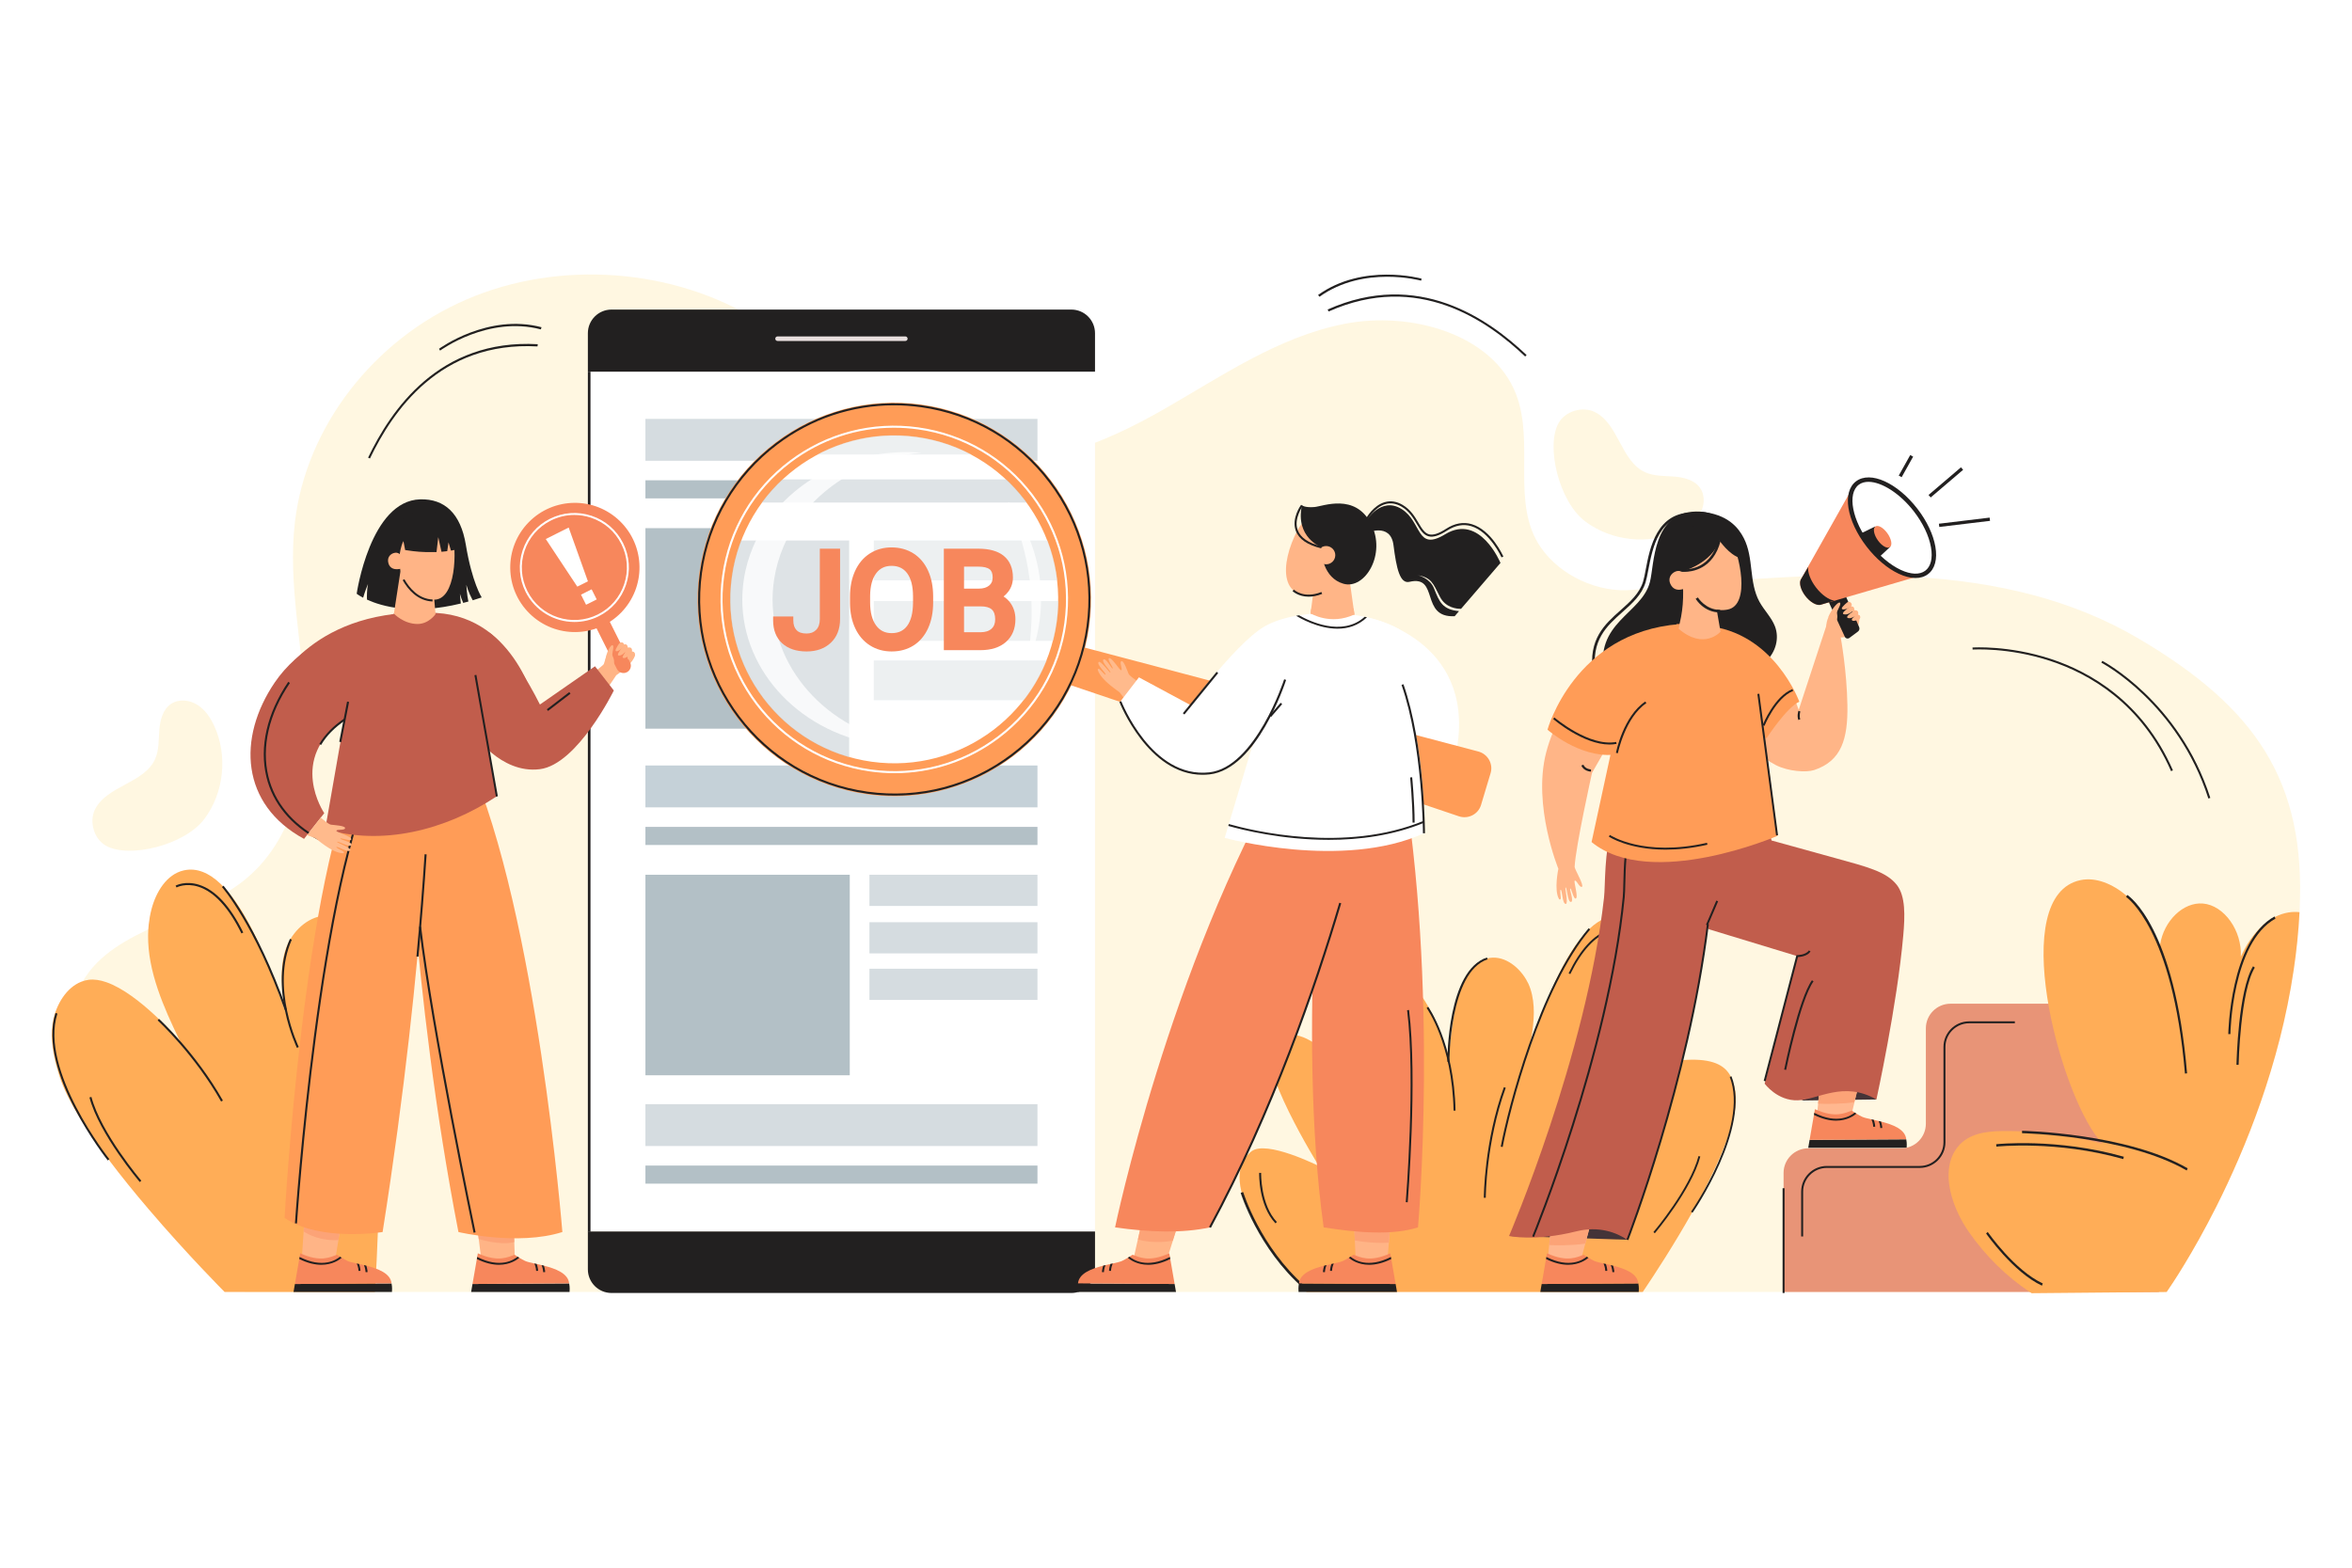 <?xml version="1.0" encoding="utf-8"?>
<svg xmlns="http://www.w3.org/2000/svg" style="enable-background:new 0 0 900 600;" version="1.1" viewBox="0 0 900 600" x="0px" y="0px">
<g id="Layer_2">
	<rect height="600" style="fill:#FFFFFF;" width="900"/>
	<rect height="600" style="opacity:0;fill:#FFFFFF;" width="900"/>
</g>
<g id="Layer_1">
	<g>
		<g>
			<path d="M879.964,348.247c-0.01,0.29-0.03,0.58-0.05,0.87c-0.38,7.51-1.15,14.9-2.23,22.11     c-5.36,36.25-18.36,68.21-29.56,90.49c-9.14,18.17-17.09,29.92-18.74,32.31c-0.22,0.31-0.33,0.45-0.33,0.45H93.664     c0,0-15.95-14.11-32.92-31.7c-2.32-4.61-4.71-9.37-7.09-13.96c-0.57-1.11-1.15-2.21-1.72-3.3c-5.7-10.9-11.06-20.5-14.33-24.83     c-9.83-12.99-14.07-30.92-6.02-44.95c0,0,0-0.01,0.01-0.02c6.11-10.64,17.23-16.54,29.19-21.85c8.84-3.92,18.15-7.52,26.21-12.46     c0.27-0.18,0.54-0.34,0.8-0.51c1.36-0.85,2.7-1.76,3.99-2.72c0.35-0.26,0.69-0.53,1.04-0.79c19.76-15.43,25.05-41.85,24.07-65.87     c-0.96-24.02-6.85-48-4.02-71.89c4.31-36.26,30.08-69.67,65.6-85c35.5-15.33,79.51-12.04,111.96,8.36     c27.5,17.29,48.24,46.26,80.73,52.51c25.57,4.93,51.52-5.93,73.8-18.64c22.26-12.7,43.9-27.86,69.45-32.9     c25.55-5.04,56.85,3.99,65.7,26.89c7.3,18.87-2.17,41.98,9.56,58.79c7.44,10.66,21.82,17.48,35.38,16.1     c78.85-8.1,142.33-11.44,193.56,18.82C863.274,270.947,882.334,299.007,879.964,348.247z" style="fill:#fff7e1;"/>
		</g>
		<g>
			<g>
				<g>
					<path d="M143.465,494.48H85.951c0,0-14.095-14.119-29.09-31.702       c-5.162-6.046-10.427-12.499-15.26-18.929c-4.404-5.851-8.455-11.694-11.741-17.177c-3.183-5.303-5.647-10.286-7.04-14.643       c-2.229-6.946-3.864-14.353-2.456-21.518c1.212-6.148,5.069-12.539,10.724-14.768c0.923-0.375,1.901-0.626,2.918-0.751       c2.089-0.25,4.349,0.117,6.688,0.931c6.289,2.198,13.125,7.603,18.491,12.577c0.547,0.509,1.087,1.017,1.604,1.518       c4.67,4.49,7.908,8.299,8.15,8.588c-0.07-0.141-0.133-0.274-0.203-0.415c-6.14-12.656-12.218-26.461-12.069-40.197       c0.016-1.377,0.086-2.753,0.235-4.13c0.211-1.971,0.563-3.942,1.072-5.898c1.705-6.523,5.757-13.352,12.327-14.838       c5.022-1.134,9.715,1.017,13.993,5.045c0.336,0.313,0.665,0.641,1.001,0.986c0.954,0.978,1.885,2.049,2.8,3.191       c0.016,0.008,0.024,0.023,0.031,0.039c0.289,0.368,0.571,0.735,0.86,1.119c3.34,4.435,6.351,9.824,8.987,15.3       c0.016,0.031,0.031,0.07,0.055,0.109c4.255,8.901,7.517,18.029,9.511,23.7c0.07,0.211,0.149,0.422,0.227,0.634       c0.54,1.541,0.985,2.792,1.314,3.661c0.149,0.391,0.282,0.712,0.383,0.939c-0.07-0.414-0.141-0.821-0.211-1.236       c-0.156-0.939-0.313-1.885-0.461-2.839c-0.532-3.387-0.946-6.813-0.97-10.192c-0.016-3.402,0.36-6.758,1.408-10.004       c0.258-0.79,0.563-1.564,0.923-2.323c0-0.008,0-0.008,0-0.008c0.297-0.634,0.626-1.244,0.993-1.846       c3.496-5.819,9.855-10.051,16.387-8.768c10.192,2.002,13.743,14.533,15.135,24.819       C148.447,418.178,143.465,494.48,143.465,494.48z" style="fill:#ffad57;"/>
				</g>
			</g>
			<g>
				<g>
					<path d="M113.619,401.055c-0.111-0.23-11.034-23.212-2.667-41.738l0.713,0.322       c-8.214,18.188,2.549,40.848,2.659,41.075L113.619,401.055z" style="fill:#222020;"/>
				</g>
			</g>
			<g>
				<g>
					<path d="M41.239,444.132c-0.272-0.341-27.12-34.346-20.008-56.439l0.745,0.24       c-6.984,21.694,19.605,55.374,19.874,55.712L41.239,444.132z" style="fill:#222020;"/>
				</g>
			</g>
			<g>
				<g>
					<path d="M53.479,452.396c-0.155-0.182-15.545-18.336-19.253-32.373l0.756-0.2       c3.662,13.864,18.938,31.886,19.091,32.066L53.479,452.396z" style="fill:#222020;"/>
				</g>
			</g>
			<g>
				<g>
					<path d="M84.607,421.581c-10.233-18.104-24.149-30.931-24.288-31.058l0.528-0.578       c0.14,0.128,14.144,13.035,24.441,31.251L84.607,421.581z" style="fill:#222020;"/>
				</g>
			</g>
			<g>
				<g>
					<path d="M109.009,386.702c-11.557-32.833-23.965-47.061-24.088-47.201l0.585-0.519       c0.125,0.141,12.634,14.485,24.241,47.461L109.009,386.702z" style="fill:#222020;"/>
				</g>
			</g>
			<g>
				<g>
					<path d="M92.384,357.254c-4.777-9.788-10.464-15.971-16.448-17.879       c-4.911-1.568-8.343,0.257-8.377,0.276l-0.374-0.686c0.151-0.082,3.763-2.001,8.989-0.335       c6.28,2.003,11.971,8.153,16.913,18.28L92.384,357.254z" style="fill:#222020;"/>
				</g>
			</g>
		</g>
		<g>
			<g>
				<g>
					<path d="M664.074,423.547c-0.44,3.97-1.73,8.6-3.59,13.59c-2.19,5.89-5.18,12.27-8.49,18.64       c-0.02,0.03-0.04,0.07-0.06,0.1c-1.43,2.74-2.91,5.47-4.43,8.16c-6.92,12.31-14.37,23.73-18.9,30.44h-128.63       c-11.72-12.8-35.6-42.04-21.14-53.79c5.64-4.58,25.87,5.62,25.87,5.62s-24.64-39.65-17.89-46.86       c12.7-13.57,32.75,17.79,33.26,18.6c-0.32-1.18-12.21-44.81,2.22-47.43c22.87-4.16,30.038,30.443,31.94,32.82       c1.7-7.98,1.77-33.27,14.87-36.62c5.83-1.49,11.65,2.67,14.81,7.95c0.33,0.55,0.63,1.1,0.9,1.67c0.33,0.71,0.6,1.41,0.83,2.12       c0.95,2.95,1.29,6,1.28,9.08c-0.03,3.07-0.4,6.18-0.88,9.25c-0.14,0.86-0.28,1.72-0.42,2.58c-0.06,0.38-0.13,0.74-0.19,1.12       c0.09-0.21,0.21-0.5,0.35-0.85c0.3-0.8,0.7-1.93,1.19-3.33c0.07-0.19,0.14-0.38,0.2-0.57c1.81-5.15,4.75-13.43,8.6-21.5       c0.02-0.05,0.03-0.08,0.05-0.1c2.38-4.97,5.1-9.87,8.12-13.89c0.26-0.34,0.51-0.68,0.78-1.01c0-0.02,0.01-0.03,0.03-0.04       c0.83-1.04,1.67-2.01,2.53-2.89c0.3-0.32,0.6-0.61,0.9-0.9c3.87-3.66,8.11-5.61,12.65-4.58c5.94,1.35,9.59,7.55,11.14,13.47       c0.46,1.77,0.77,3.56,0.96,5.35c0.14,1.25,0.2,2.49,0.22,3.74c0.13,12.47-5.36,25-10.91,36.48c-0.06,0.13-0.12,0.25-0.18,0.38       c0.04-0.04,0.45-0.19,1.15-0.41c3.66-1.15,15.29-4.22,23.82-4.36c9.53-0.15,13.39,2.8,15.25,6.45       c0.79,1.57,1.22,3.27,1.57,4.91c0.03,0.14,0.05,0.27,0.08,0.4C664.304,419.137,664.334,421.227,664.074,423.547z" style="fill:#ffad57;"/>
				</g>
			</g>
			<g>
				<g>
					<path d="M647.658,464.152c0.227-0.324,22.544-32.616,14.893-52.229l-0.658,0.259       c7.513,19.259-14.59,51.243-14.814,51.563L647.658,464.152z" style="fill:#222020;"/>
				</g>
			</g>
			<g>
				<g>
					<path d="M633.226,472.013c0.14-0.165,14.049-16.638,17.401-29.375l-0.683-0.182       c-3.31,12.58-17.116,28.933-17.255,29.096L633.226,472.013z" style="fill:#222020;"/>
				</g>
			</g>
			<g>
				<g>
					<path d="M607.901,431.189c9.249-16.428,21.825-28.066,21.951-28.182l-0.477-0.524       c-0.127,0.116-12.784,11.827-22.089,28.357L607.901,431.189z" style="fill:#222020;"/>
				</g>
			</g>
			<g>
				<g>
					<path d="M600.872,372.819c4.317-8.882,9.457-14.492,14.865-16.223c4.438-1.422,7.54,0.234,7.571,0.25       l0.338-0.622c-0.136-0.075-3.401-1.816-8.124-0.304c-5.676,1.817-10.819,7.398-15.286,16.587L600.872,372.819z" style="fill:#222020;"/>
				</g>
			</g>
		</g>
		<g>
			<g>
				<g>
					<g>
						<g>
							<g>
								<rect height="329.085" style="fill:#FFFFFF;" width="194.06" x="224.949" y="142.256"/>
							</g>
						</g>
					</g>
					<g>
						<g>
							<g>
								<path d="M419.009,127.534v14.723h-194.06v-14.723c0-5,4.055-9.052,9.055-9.052h175.954          C414.957,118.482,419.009,122.534,419.009,127.534z" style="fill:#222020;"/>
							</g>
						</g>
					</g>
					<g>
						<g>
							<g>
								<path d="M224.949,471.342h194.06v14.466c0,5-4.052,9.055-9.052,9.055H234.003          c-5,0-9.055-4.055-9.055-9.055V471.342z" style="fill:#222020;"/>
							</g>
						</g>
					</g>
					<g>
						<g>
							<g>
								<rect height="329.202" style="fill:#222020;" width="0.998" x="224.949" y="142.257"/>
							</g>
						</g>
					</g>
				</g>
				<g>
					<g>
						<g>
							<g>
								<path d="M346.428,130.501h-48.897c-0.482,0-0.873-0.391-0.873-0.873c0-0.482,0.391-0.873,0.873-0.873          h48.897c0.482,0,0.873,0.391,0.873,0.873C347.301,130.111,346.91,130.501,346.428,130.501z" style="fill:#E8DFDE;"/>
							</g>
						</g>
					</g>
				</g>
			</g>
			<g>
				<g>
					<g>
						<g>
							<rect height="76.749" style="fill:#B3C0C6;" width="78.194" x="246.971" y="334.792"/>
						</g>
					</g>
					<g>
						<g>
							<rect height="11.939" style="fill:#D5DCE0;" width="64.293" x="332.694" y="334.792"/>
						</g>
					</g>
					<g>
						<g>
							<rect height="11.939" style="fill:#D5DCE0;" width="64.293" x="332.694" y="352.952"/>
						</g>
					</g>
					<g>
						<g>
							<rect height="11.939" style="fill:#D5DCE0;" width="64.293" x="332.694" y="370.766"/>
						</g>
					</g>
				</g>
				<g>
					<g>
						<rect height="16.025" style="fill:#D5DCE0;" width="150.016" x="246.971" y="422.595"/>
					</g>
				</g>
				<g>
					<g>
						<rect height="6.929" style="fill:#B3C0C6;" width="150.016" x="246.971" y="446.094"/>
					</g>
				</g>
				<g>
					<g>
						<rect height="16.025" style="fill:#C5D1D8;" width="150.016" x="246.971" y="292.974"/>
					</g>
				</g>
				<g>
					<g>
						<rect height="6.929" style="fill:#B3C0C6;" width="150.016" x="246.971" y="316.473"/>
					</g>
				</g>
				<g>
					<g>
						<rect height="76.749" style="fill:#B3C0C6;" width="78.194" x="246.971" y="202.138"/>
					</g>
				</g>
				<g>
					<g>
						<rect height="11.939" style="fill:#D5DCE0;" width="64.293" x="332.694" y="202.138"/>
					</g>
				</g>
				<g>
					<g>
						<rect height="11.939" style="fill:#D5DCE0;" width="64.293" x="332.694" y="220.299"/>
					</g>
				</g>
				<g>
					<g>
						<rect height="11.939" style="fill:#D5DCE0;" width="64.293" x="332.694" y="238.113"/>
					</g>
				</g>
				<g>
					<g>
						<rect height="16.025" style="fill:#D5DCE0;" width="150.016" x="246.971" y="160.321"/>
					</g>
				</g>
				<g>
					<g>
						<rect height="6.929" style="fill:#B3C0C6;" width="150.016" x="246.971" y="183.82"/>
					</g>
				</g>
			</g>
		</g>
		<g>
			<path d="M498.897,493.181c-17.607-15.405-24.087-36.446-24.15-36.657l0.958-0.288     c0.063,0.208,6.467,20.982,23.85,36.193L498.897,493.181z" style="fill:#222020;"/>
		</g>
		<g>
			<g>
				<path d="M78.199,313.44c7.51-10.024,9.019-24.217,3.783-35.595c-1.476-3.207-3.533-6.281-6.534-8.142      c-3-1.861-7.085-2.266-10.014-0.294c-3.131,2.108-4.186,6.211-4.47,9.975s-0.074,7.694-1.62,11.137      c-4.189,9.326-18.569,10.174-23.037,19.37c-2.204,4.537-0.435,11.186,4.259,13.809C49.44,328.661,70.689,323.465,78.199,313.44z" style="fill:#fff7e1;"/>
			</g>
		</g>
		<g>
			<g>
				<path d="M606.58,199.557c10.007,7.533,24.196,9.073,35.587,3.863c3.211-1.469,6.289-3.519,8.157-6.515      c1.868-2.996,2.282-7.08,0.317-10.013c-2.1-3.136-6.202-4.2-9.965-4.493c-3.763-0.293-7.694-0.091-11.134-1.645      c-9.317-4.211-10.132-18.592-19.318-23.08c-4.532-2.214-11.185-0.46-13.819,4.227      C591.425,170.764,596.573,192.023,606.58,199.557z" style="fill:#fff7e1;"/>
			</g>
		</g>
		<g>
			<g>
				<g>
					<path d="M754.836,248.61l-0.058-0.78c0.136-0.01,13.79-0.941,29.979,4.369       c14.95,4.904,35.191,16.281,46.723,42.632l-0.717,0.313c-11.416-26.086-31.452-37.348-46.25-42.202       C768.47,247.68,754.97,248.6,754.836,248.61z" style="fill:#222020;"/>
				</g>
			</g>
			<g>
				<g>
					<path d="M804.091,253.627l0.357-0.696c0.293,0.15,29.432,15.455,41.337,52.442l-0.745,0.24       C833.238,268.946,804.381,253.776,804.091,253.627z" style="fill:#222020;"/>
				</g>
			</g>
		</g>
		<g>
			<g>
				<g>
					<path d="M205.67,132.587c-37.376-2.078-55.485,24.912-64.105,42.888l-0.713-0.325       c8.717-18.177,27.07-45.518,64.937-43.415L205.67,132.587z" style="fill:#222020;"/>
				</g>
			</g>
			<g>
				<g>
					<path d="M206.954,126.067c-20.169-5.313-38.363,7.981-38.544,8.116l-0.421-0.68       c0.184-0.138,18.692-13.674,39.23-8.263L206.954,126.067z" style="fill:#222020;"/>
				</g>
			</g>
		</g>
		<g>
			<g>
				<g>
					<path d="M508.429,119.211c34.183-15.259,60.72,3.507,75.179,17.232l0.55-0.557       c-14.622-13.878-41.511-32.885-76.144-17.427L508.429,119.211z" style="fill:#222020;"/>
				</g>
			</g>
			<g>
				<g>
					<path d="M504.907,113.577c16.952-12.151,38.689-6.212,38.906-6.151l0.151-0.785       c-0.221-0.063-22.337-6.116-39.599,6.257L504.907,113.577z" style="fill:#222020;"/>
				</g>
			</g>
		</g>
		<g>
			<g>
				<g>
					<g>
						<g>
							<polygon points="184.392,483.914 181.948,464.165 196.427,464.165 197.063,483.914" style="fill:#FFB486;"/>
						</g>
					</g>
				</g>
				<g>
					<g>
						<path d="M196.788,475.379c-5.47,1.431-13.596-1.172-13.596-1.172l-0.575-4.688l14.02,1.18        L196.788,475.379z" style="fill:#FCA377;"/>
					</g>
				</g>
			</g>
			<g>
				<g>
					<g>
						<g>
							<polygon points="115.337,483.914 116.674,464.165 131.153,464.165 128.008,483.914" style="fill:#FFB486;"/>
						</g>
					</g>
				</g>
				<g>
					<g>
						<path d="M130.477,468.384l-0.991,6.231c-6.685,0.393-11.434-2.079-13.294-3.267l0.408-6.065        L130.477,468.384z" style="fill:#FCA377;"/>
					</g>
				</g>
			</g>
			<g>
				<g>
					<path d="M215.193,471.532c0,0-9.67-121.442-35.782-180.48l-24.274,1.217       c0,0,2.072,85.505,20.284,179.263C175.42,471.532,198.203,476.938,215.193,471.532z" style="fill:#ff9c57;"/>
				</g>
			</g>
			<g>
				<g>
					<path d="M146.407,471.532c0,0-23.889,3.862-37.516-5.406c0,0,7.256-131.674,29.478-174.849h26.127       C164.496,291.277,163.643,362.254,146.407,471.532z" style="fill:#ff9c57;"/>
				</g>
			</g>
			<g>
				<g>
					<g>
						<path d="M138.951,228.768c0.643-2.299,1.853-5.233,1.853-5.233c-0.424,2.201-0.431,4.635-0.386,5.951        c5.672,2.601,17.521,5.989,35.919,1.49c-0.234-1.891-0.34-3.683-0.34-3.683c0.325,1.202,0.794,2.412,1.248,3.456        c0.658-0.166,1.316-0.34,1.989-0.529c-0.552-2.337-0.786-6.397-0.786-6.397c0.643,2.443,1.913,4.93,2.45,5.921        c1.119-0.34,2.261-0.703,3.426-1.096c0,0-3.668-5.596-6.072-20.16c-1.981-11.971-8.121-17.627-17.453-17.377        c-19.192,0.514-24.312,36.131-24.312,36.131S137.302,227.891,138.951,228.768z" style="fill:#222020;"/>
					</g>
				</g>
			</g>
			<g>
				<g>
					<g>
						<path d="M205.297,271.008c0,0-7.69-34.623-38.272-36.413c-47.07-2.755-61.537,27.861-61.537,27.861        L205.297,271.008z" style="fill:#c15d4c;"/>
					</g>
				</g>
			</g>
			<g>
				<g>
					<path d="M156.567,199.889c5.196-2.969,14.32-3.096,16.406,3.934c1.925,6.488,1.618,26.056-7.067,25.685       c-9.079-0.388-11.943-7.289-12.753-11.506C152.862,216.486,151.371,202.858,156.567,199.889z" style="fill:#FFB486;"/>
				</g>
			</g>
			<g>
				<g>
					<path d="M153.372,217.656c0,0-4.057,1.248-4.814-2.399c-0.683-3.29,3.223-4.572,4.481-3.131       L153.372,217.656z" style="fill:#FFB486;"/>
				</g>
			</g>
			<g>
				<g>
					<g>
						<g>
							<path d="M211.717,288.469c9.657-7.948,24.102-30.039,24.102-30.039         c1.014-0.676,5.311-3.637,6.816-6.662c0.665-1.346,0.325-2.465-0.802-2.42c0.151-1.263-0.423-1.754-1.603-1.49         c-0.076-1.195-0.703-1.422-1.52-1.21c-0.363-2.813-6.095,3.108-6.465,4c-0.25,0.598-1.015,2.853-1.204,3.534         c-0.249,0.9-27.69,20.916-27.69,20.916L211.717,288.469z" style="fill:#FFB486;"/>
						</g>
					</g>
				</g>
			</g>
			<g>
				<g>
					<g>
						<path d="M239.847,257.294c1.395-0.698,1.96-2.395,1.262-3.79l-10.271-20.521        c-0.698-1.395-2.395-1.96-3.79-1.261c-1.395,0.698-1.96,2.395-1.261,3.79l10.271,20.521        C236.755,257.427,238.452,257.992,239.847,257.294z" style="fill:#f7875c;"/>
					</g>
				</g>
				<g>
					<g>
						
							<ellipse cx="219.778" cy="217.199" rx="24.713" ry="24.713" style="fill:#f7875c;" transform="matrix(0.698 -0.717 0.717 0.698 -89.159 223.16)"/>
					</g>
				</g>
				<g>
					<g>
						<g>
							<path d="M201.129,226.533c-2.493-4.981-2.897-10.635-1.138-15.921         c1.759-5.285,5.471-9.569,10.453-12.063c4.98-2.493,10.634-2.898,15.921-1.138c5.285,1.759,9.569,5.472,12.062,10.453         c2.493,4.981,2.898,10.635,1.139,15.921c-1.76,5.285-5.471,9.569-10.453,12.063c-2.988,1.495-6.166,2.204-9.3,2.204         C212.161,238.052,204.78,233.828,201.129,226.533z M210.782,199.227c-4.801,2.403-8.379,6.531-10.074,11.625         c-1.695,5.094-1.306,10.543,1.097,15.344c4.96,9.91,17.058,13.938,26.969,8.977c4.801-2.403,8.378-6.531,10.073-11.625         c1.696-5.094,1.306-10.543-1.097-15.344c-2.403-4.801-6.531-8.378-11.625-10.074c-2.085-0.694-4.231-1.039-6.366-1.039         C216.679,197.091,213.617,197.808,210.782,199.227z" style="fill:#FFFFFF;"/>
						</g>
					</g>
				</g>
				<g>
					<g>
						<g>
							<polygon points="220.899,224.523 224.969,222.486 217.61,201.908 208.836,206.3" style="fill:#FFFFFF;"/>
						</g>
					</g>
					<g>
						<g>
							
								<rect height="4.328" style="fill:#FFFFFF;" transform="matrix(-0.894 0.448 -0.448 -0.894 529.106 331.693)" width="4.552" x="223.088" y="226.195"/>
						</g>
					</g>
				</g>
			</g>
			<g>
				<g>
					<g>
						<g>
							<path d="M242.643,249.921c0.417,0.356,0.426,0.998,0.015,1.361c-0.739,0.652-1.743,1.233-2.199,1.069         c-0.805-0.29,0.172-1.458,0.91-2.325C241.692,249.644,242.262,249.597,242.643,249.921L242.643,249.921z" style="fill:#FFB486;"/>
						</g>
					</g>
					<g>
						<g>
							<path d="M241.232,249.31c0.228,0.359,0.183,0.828-0.114,1.133c-0.74,0.76-2.051,1.751-2.745,1.31         c-0.441-0.281,0.491-1.567,1.304-2.59C240.071,248.667,240.893,248.775,241.232,249.31L241.232,249.31z" style="fill:#FFB486;"/>
						</g>
					</g>
					<g>
						<g>
							<path d="M239.371,247.771c0.407,0.288,0.509,0.849,0.225,1.259c-0.611,0.88-1.654,1.935-2.808,1.859         c-0.989-0.065,0.382-1.885,1.231-3.001c0.297-0.391,0.848-0.474,1.249-0.19L239.371,247.771z" style="fill:#FFB486;"/>
						</g>
					</g>
					<g>
						<g>
							<path d="M238.377,246.161c0.489,0.393,0.529,1.121,0.087,1.565c-0.809,0.812-1.959,1.63-2.641,1.514         c-0.73-0.124,0.252-1.673,1.011-2.833C237.176,245.886,237.89,245.77,238.377,246.161L238.377,246.161z" style="fill:#FFB486;"/>
						</g>
					</g>
				</g>
				<g>
					<g>
						<path d="M231.634,252.759c0.303-2.988,2.096-6.257,2.826-5.781c0.73,0.476-0.47,3.116-0.06,4.039        c0.54,1.214,0.99,2.342,0.02,4.827L231.634,252.759z" style="fill:#FFB486;"/>
					</g>
				</g>
			</g>
			<g>
				<g>
					<path d="M113.639,468.258l-0.781-0.052c0.087-1.316,8.932-132.164,31.394-174.68l0.691,0.365       C122.559,336.261,113.726,466.943,113.639,468.258z" style="fill:#222020;"/>
				</g>
			</g>
			<g>
				<g>
					<g>
						<path d="M132.687,270.191l-8.238,47.109c21.497,6.458,45.756,0.656,65.594-12.507l-8.216-46.46        l-15.288-23.281c0,0-7.455,8.507-15.671-0.193l-21.399,8.975L132.687,270.191z" style="fill:#c15d4c;"/>
					</g>
				</g>
			</g>
			<g>
				<g>
					<path d="M124.079,311.219c0,0-14.303-20.948,7.835-35.879l12.681-35.665l0.001-0.239       c-14.851-0.076-30.812,9.011-39.455,21.745c-14.453,21.294-13,46.755,11.198,59.884L124.079,311.219z" style="fill:#c15d4c;"/>
				</g>
			</g>
			<g>
				<g>
					<path d="M234.886,264.271l-7.208-9.267l-21.071,14.639c0,0-10.863-22.083-19.802-27.794l-5.722,38.641       c0,0,10.287,15.801,25.485,13.901C220.985,292.588,234.886,264.271,234.886,264.271z" style="fill:#c15d4c;"/>
				</g>
			</g>
			<g>
				<g>
					<path d="M160.128,366.154l-0.779-0.073c1.261-13.463,2.311-26.63,3.119-39.133l0.781,0.051       C162.44,339.509,161.389,352.684,160.128,366.154z" style="fill:#222020;"/>
				</g>
			</g>
			<g>
				<g>
					<path d="M181.216,471.805c-0.162-0.777-16.275-78.082-20.857-117.035l0.777-0.092       c4.579,38.918,20.684,116.19,20.846,116.966L181.216,471.805z" style="fill:#222020;"/>
				</g>
			</g>
			<g>
				<g>
					<g>
						
							<rect height="47.181" style="fill:#222020;" transform="matrix(0.985 -0.174 0.174 0.985 -46.114 36.608)" width="0.756" x="185.557" y="257.973"/>
					</g>
				</g>
			</g>
			<g>
				<g>
					<path d="M150.059,211.399c0,0,1.452-0.839,2.896,0.696c0,0,0.384-3.069,1.42-5.005l0.652,3.425       c1.051,0.166,4.399,0.715,8.069,0.786c1.034,0.02,3.942,0,3.942,0l0.663-5.724l1.24,5.611c0.855-0.068,1.519-0.159,2.199-0.25       l0.485-3.365l0.938,3.168c0.915-0.151,1.55-0.295,1.86-0.363c0.189-2.405,0.265-8.893-4.023-12.651       c-4.923-4.31-15.336-1.943-17.748,3.221C150.24,206.113,150.059,211.399,150.059,211.399z" style="fill:#222020;"/>
				</g>
			</g>
			<g>
				<g>
					<path d="M159.781,238.817c4.312,0,6.872-3.765,6.872-3.765l-1.08-12.469l-11.858-7.047l-2.993,19.323       C150.723,234.859,154.435,238.817,159.781,238.817z" style="fill:#FFB486;"/>
				</g>
			</g>
			<g>
				<g>
					<g>
						<g>
							<path d="M165.503,230.208l0.032-0.756c-5.397-0.231-8.851-4.357-10.799-7.777l-0.657,0.374         C156.122,225.635,159.761,229.962,165.503,230.208z" style="fill:#222020;"/>
						</g>
					</g>
				</g>
			</g>
			<g>
				<g>
					<path d="M121.629,321.409c-10.428-5.657-17.232-13.959-19.677-24.008       c-2.79-11.463,0.173-24.404,8.342-36.439l0.647,0.439c-8.043,11.85-10.965,24.57-8.229,35.815       c2.392,9.828,9.062,17.956,19.29,23.506L121.629,321.409z" style="fill:#222020;"/>
				</g>
			</g>
			<g>
				<g>
					<g>
						<path d="M180.276,494.48h37.666c0.045-0.446,0.136-1.822-0.151-3.267        c-0.015-0.03-36.986,0.212-36.986,0.212L180.276,494.48z" style="fill:#222020;"/>
					</g>
				</g>
				<g>
					<g>
						<path d="M180.805,491.425l36.97-0.242c-0.355-3.826-5.157-5.626-9.641-6.768        c-0.303-0.076-0.597-0.144-0.892-0.219c-0.643-0.151-1.27-0.287-1.868-0.424c-0.31-0.068-0.613-0.136-0.9-0.197        c-1.55-0.348-2.836-0.643-3.577-0.991c-0.665-0.318-1.475-0.779-2.178-1.202c-0.242-0.144-0.461-0.287-0.665-0.416        c-0.665-0.416-1.142-0.734-1.142-0.734c-2.42,0.794-6.065,3.07-14.065-0.552l-0.242,1.391l-0.136,0.786L180.805,491.425z" style="fill:#f7875c;"/>
					</g>
				</g>
				<g>
					<g>
						<g>
							<g>
								<path d="M207.242,484.196c0.559,1.293,0.62,2.684,0.62,2.7l0.756-0.03          c-0.008-0.076-0.053-1.21-0.484-2.45C207.832,484.34,207.537,484.272,207.242,484.196z" style="fill:#222020;"/>
							</g>
						</g>
					</g>
					<g>
						<g>
							<g>
								<path d="M204.474,483.576c0.62,1.339,0.681,2.821,0.681,2.836l0.756-0.023          c0-0.083-0.053-1.316-0.537-2.617C205.064,483.704,204.761,483.636,204.474,483.576z" style="fill:#222020;"/>
							</g>
						</g>
					</g>
				</g>
				<g>
					<g>
						<g>
							<path d="M182.469,481.859c3.297,1.641,6.118,2.208,8.454,2.208c4.318,0,6.957-1.951,7.796-2.685         c-0.242-0.144-0.461-0.287-0.665-0.416c-1.406,1.202-6.556,4.635-15.449,0.106L182.469,481.859z" style="fill:#222020;"/>
						</g>
					</g>
				</g>
			</g>
			<g>
				<g>
					<g>
						<path d="M112.315,494.48h37.666c0.045-0.446,0.136-1.822-0.151-3.267        c-0.015-0.03-36.986,0.212-36.986,0.212L112.315,494.48z" style="fill:#222020;"/>
					</g>
				</g>
				<g>
					<g>
						<path d="M112.844,491.425l36.97-0.242c-0.355-3.826-5.157-5.626-9.642-6.768        c-0.302-0.076-0.597-0.144-0.892-0.219c-0.643-0.151-1.27-0.287-1.868-0.424c-0.31-0.068-0.612-0.136-0.9-0.197        c-1.55-0.348-2.836-0.643-3.577-0.991c-0.665-0.318-1.474-0.779-2.178-1.202c-0.242-0.144-0.461-0.287-0.665-0.416        c-0.665-0.416-1.142-0.734-1.142-0.734c-2.42,0.794-6.065,3.07-14.065-0.552l-0.242,1.391l-0.136,0.786L112.844,491.425z" style="fill:#f7875c;"/>
					</g>
				</g>
				<g>
					<g>
						<g>
							<g>
								<path d="M139.281,484.196c0.56,1.293,0.62,2.684,0.62,2.7l0.756-0.03          c-0.008-0.076-0.053-1.21-0.484-2.45C139.871,484.34,139.576,484.272,139.281,484.196z" style="fill:#222020;"/>
							</g>
						</g>
					</g>
					<g>
						<g>
							<g>
								<path d="M136.513,483.576c0.62,1.339,0.681,2.821,0.681,2.836l0.756-0.023          c0-0.083-0.053-1.316-0.537-2.617C137.103,483.704,136.801,483.636,136.513,483.576z" style="fill:#222020;"/>
							</g>
						</g>
					</g>
				</g>
				<g>
					<g>
						<g>
							<path d="M114.508,481.859c3.297,1.641,6.118,2.208,8.454,2.208c4.318,0,6.957-1.951,7.796-2.685         c-0.242-0.144-0.461-0.287-0.665-0.416c-1.407,1.202-6.556,4.635-15.449,0.106L114.508,481.859z" style="fill:#222020;"/>
						</g>
					</g>
				</g>
			</g>
			<g>
				<g>
					<path d="M122.869,285.118l-0.676-0.393c2.098-3.605,5.296-6.871,9.504-9.709l0.437,0.649       C128.024,278.435,124.907,281.616,122.869,285.118z" style="fill:#222020;"/>
				</g>
			</g>
			<g>
				<g>
					
						<rect height="0.782" style="fill:#222020;" transform="matrix(0.191 -0.982 0.982 0.191 -164.914 352.716)" width="15.666" x="123.779" y="276.056"/>
				</g>
			</g>
			<g>
				<g>
					
						<rect height="0.782" style="fill:#222020;" transform="matrix(0.793 -0.609 0.609 0.793 -119.367 185.631)" width="10.825" x="208.363" y="268.267"/>
				</g>
			</g>
			<g>
				<g>
					<g>
						<path d="M122.725,312.944c0.725,0.581,2.99,2.526,3.906,2.683c0.849,0.145,5.54,0.341,5.408,1.332        c-0.138,1.039-3.338,0.232-3.307,1.069c0.019,0.516,6.265,2.202,5.637,3.295c-0.413,0.718-4.056-0.818-4.13-0.367        c-0.068,0.419,4.815,1.375,4.258,2.468c-0.584,1.146-5.285-1.743-5.524-1.199c-0.118,0.269,5.588,2.32,5.109,3.201        c-0.641,1.178-5.023-1.724-5.361-1.211c-0.166,0.252,1.566,1,2.539,1.577c0.54,0.32,0.369,0.807-0.057,0.788        c-4.409-0.197-9.942-5.561-10.648-5.813c-1.05-0.375-2.07-0.766-3.061-1.171L122.725,312.944z" style="fill:#FFBA8C;"/>
					</g>
				</g>
			</g>
		</g>
		<g>
			<g>
				<g>
					<g>
						<g>
							<polygon points="530.75,483.914 532.438,464.165 517.959,464.165 518.836,483.914" style="fill:#FFB486;"/>
						</g>
					</g>
				</g>
				<g>
					<g>
						<path d="M532.393,464.478l-0.962,11.116c-5.101,0.325-10.026-0.302-13.012-0.817l-0.519-11.479        L532.393,464.478z" style="fill:#FCA377;"/>
					</g>
				</g>
			</g>
			<g>
				<g>
					<g>
						<path d="M534.567,494.48h-37.666c-0.045-0.446-0.136-1.822,0.151-3.267        c0.015-0.03,36.986,0.212,36.986,0.212L534.567,494.48z" style="fill:#222020;"/>
					</g>
				</g>
				<g>
					<g>
						<path d="M534.037,491.425l-36.97-0.242c0.355-3.826,5.157-5.626,9.642-6.768        c0.302-0.076,0.597-0.144,0.892-0.219c0.643-0.151,1.27-0.287,1.868-0.424c0.31-0.068,0.612-0.136,0.9-0.197        c1.55-0.348,2.836-0.643,3.577-0.991c0.665-0.318,1.475-0.779,2.178-1.202c0.242-0.144,0.461-0.287,0.665-0.416        c0.665-0.416,1.142-0.734,1.142-0.734c2.42,0.794,6.065,3.07,14.065-0.552l0.242,1.391l0.136,0.786L534.037,491.425z" style="fill:#f7875c;"/>
					</g>
				</g>
				<g>
					<g>
						<g>
							<g>
								<path d="M507.601,484.196c-0.56,1.293-0.62,2.684-0.62,2.7l-0.756-0.03          c0.008-0.076,0.053-1.21,0.484-2.45C507.011,484.34,507.306,484.272,507.601,484.196z" style="fill:#222020;"/>
							</g>
						</g>
					</g>
					<g>
						<g>
							<g>
								<path d="M510.368,483.576c-0.62,1.339-0.681,2.821-0.681,2.836l-0.756-0.023          c0-0.083,0.053-1.316,0.537-2.617C509.779,483.704,510.081,483.636,510.368,483.576z" style="fill:#222020;"/>
							</g>
						</g>
					</g>
				</g>
				<g>
					<g>
						<g>
							<path d="M532.374,481.859c-3.297,1.641-6.118,2.208-8.454,2.208c-4.318,0-6.957-1.951-7.796-2.685         c0.242-0.144,0.461-0.287,0.665-0.416c1.406,1.202,6.556,4.635,15.449,0.106L532.374,481.859z" style="fill:#222020;"/>
						</g>
					</g>
				</g>
			</g>
			<g>
				<g>
					<g>
						<g>
							<polygon points="445.944,483.914 452.169,464.165 437.69,464.165 433.273,483.914" style="fill:#FFB486;"/>
						</g>
					</g>
				</g>
				<g>
					<g>
						<path d="M452.2,463.997l-3.433,10.859c-6.518,1.165-11.54,0.06-13.324-0.439l2.465-11.033h5.172        L452.2,463.997z" style="fill:#FCA377;"/>
					</g>
				</g>
			</g>
			<g>
				<g>
					<path d="M522.532,236.166c0,0,39.078,7.164,35.56,45.816c-1.463,16.068-9.833,22.245-9.833,22.245       l-8.234-8.653l-15.631,5.257L522.532,236.166z" style="fill:#FFFFFF;"/>
				</g>
			</g>
			<g>
				<g>
					<polygon points="500.829,239.898 503.571,218.88 515.997,218.88 518.929,239.898" style="fill:#FFB587;"/>
				</g>
			</g>
			<g>
				<g>
					<path d="M507.18,226.997c7.855-2.208,17.129-13.049,13.664-25.575       c-2.748-9.937-19.722-7.196-24.253,1.333C489.564,215.982,489.128,232.071,507.18,226.997z" style="fill:#FFB587;"/>
				</g>
			</g>
			<g>
				<g>
					<path d="M570.378,295.914l-3.658,12.171c-1.074,3.572-4.929,5.532-8.505,4.324l-178.121-60.174       c-3.407-1.151-5.297-4.762-4.275-8.165c1.023-3.403,4.591-5.374,8.068-4.455l181.779,48.003       C569.315,288.581,571.451,292.342,570.378,295.914z" style="fill:#ff9c57;"/>
				</g>
			</g>
			<g>
				<g>
					
						<ellipse cx="342.197" cy="229.42" rx="71.096" ry="71.096" style="fill:#FFFFFF;" transform="matrix(0.237 -0.972 0.972 0.237 38.228 507.513)"/>
				</g>
			</g>
			<g>
				<g>
					<g>
						<path d="M435.5,260.927c-0.756-0.541-3.24-2.196-3.638-3.036c-0.369-0.778-1.824-5.242-2.743-4.848        c-0.963,0.413,0.678,3.276-0.136,3.473c-0.502,0.121-3.812-5.438-4.695-4.537c-0.58,0.591,1.883,3.685,1.468,3.877        c-0.385,0.179-2.624-4.265-3.526-3.433c-0.946,0.872,3.105,4.618,2.646,4.995c-0.227,0.187-3.742-4.754-4.462-4.055        c-0.962,0.935,3.016,4.371,2.614,4.835c-0.197,0.228-1.386-1.237-2.204-2.019c-0.454-0.433-0.876-0.138-0.743,0.267        c1.38,4.193,8.038,8.071,8.472,8.683c0.645,0.91,1.297,1.787,1.954,2.631L435.5,260.927z" style="fill:#FFBA8C;"/>
					</g>
				</g>
			</g>
			<g>
				<g>
					<path d="M342.133,292.651c-2.865,0-5.745-0.195-8.623-0.595c-2.942-0.405-5.865-1.019-8.689-1.826       c-30.107-8.557-49.564-38.431-45.256-69.489c0.66-4.778,1.869-9.494,3.596-14.016c1.991-5.19,4.674-10.11,7.973-14.624       c2.328-3.184,4.987-6.177,7.902-8.894c4.045-3.777,8.563-7.005,13.427-9.594c11.815-6.316,25.105-8.679,38.432-6.831       c7.436,1.032,14.528,3.331,21.077,6.832c4.864,2.596,9.371,5.824,13.396,9.595c2.907,2.718,5.555,5.71,7.871,8.894       c3.29,4.49,5.978,9.41,7.988,14.622c1.897,4.914,3.171,10.07,3.786,15.324c0.308,2.631,0.448,5.32,0.417,7.99       c-0.024,2.675-0.225,5.392-0.598,8.074c-0.343,2.449-0.825,4.89-1.432,7.255c-0.678,2.594-1.512,5.131-2.48,7.541       c-2.194,5.502-5.153,10.658-8.792,15.324C380.066,283.726,361.47,292.651,342.133,292.651z M342.086,166.952       c-10.188,0-20.163,2.49-29.254,7.35c-4.804,2.557-9.266,5.746-13.262,9.476c-2.88,2.684-5.505,5.639-7.804,8.783       c-3.259,4.458-5.908,9.317-7.874,14.443c-1.706,4.466-2.901,9.124-3.552,13.844c-4.254,30.674,14.96,60.179,44.695,68.63       c2.789,0.797,5.676,1.404,8.582,1.803c22.029,3.057,44.216-5.96,57.895-23.53c3.594-4.608,6.514-9.7,8.682-15.134       c0.955-2.381,1.779-4.886,2.448-7.447c0.6-2.336,1.076-4.747,1.415-7.167c0.369-2.649,0.568-5.332,0.591-7.974       c0.031-2.638-0.108-5.292-0.412-7.891c-0.607-5.189-1.865-10.28-3.739-15.133c-1.985-5.148-4.64-10.008-7.89-14.443       c-2.287-3.145-4.903-6.1-7.773-8.784c-3.976-3.725-8.427-6.913-13.23-9.476c-6.468-3.457-13.472-5.727-20.817-6.747       C347.881,167.152,344.975,166.952,342.086,166.952z" style="fill:#FFFFFF;"/>
				</g>
			</g>
			<g>
				<g>
					<path d="M352.549,154.844c-41.2-5.712-79.215,23.045-84.924,64.237       c-5.716,41.181,23.041,79.195,64.239,84.916c41.183,5.707,79.198-23.049,84.905-64.232       C422.487,198.575,393.73,160.56,352.549,154.844z M404.318,238.037c-4.756,34.306-36.421,58.264-70.736,53.506       c-34.314-4.758-58.262-36.43-53.506-70.736c4.758-34.315,36.423-58.273,70.746-53.513       C385.128,172.051,409.076,203.723,404.318,238.037z" style="fill:#ff9c57;"/>
				</g>
			</g>
			<g>
				<g>
					<path d="M342.336,295.921c-3.076,0-6.172-0.212-9.272-0.642c-36.311-5.035-61.757-38.674-56.723-74.988       c2.439-17.595,11.583-33.185,25.746-43.899c14.165-10.715,31.658-15.271,49.253-12.831       c17.589,2.438,33.175,11.582,43.886,25.747c10.711,14.164,15.266,31.655,12.826,49.249       c-2.439,17.59-11.581,33.178-25.743,43.891C370.642,291.273,356.717,295.921,342.336,295.921z M342.065,163.7       c-14.215,0-27.975,4.592-39.506,13.315c-13.997,10.588-23.033,25.995-25.444,43.383c-4.975,35.887,20.171,69.13,56.056,74.106       c17.383,2.41,34.669-2.093,48.666-12.681c13.995-10.587,23.031-25.991,25.441-43.375c2.411-17.387-2.091-34.672-12.675-48.669       c-10.585-13.998-25.987-23.035-43.369-25.444C348.169,163.91,345.106,163.7,342.065,163.7z" style="fill:#FFFFFF;"/>
				</g>
			</g>
			<g>
				<g>
					<path d="M342.354,304.497c-3.473,0-6.968-0.24-10.468-0.725c-40.994-5.684-69.721-43.662-64.037-84.659       c2.754-19.863,13.077-37.464,29.066-49.56c15.991-12.096,35.739-17.241,55.605-14.485       c19.857,2.753,37.453,13.076,49.545,29.067c12.092,15.991,17.234,35.736,14.48,55.6c-2.753,19.858-13.074,37.456-29.063,49.551       C374.31,299.25,358.589,304.497,342.354,304.497z M342.048,155.124c-16.069,0-31.625,5.191-44.661,15.053       c-15.823,11.969-26.038,29.387-28.764,49.043c-5.624,40.569,22.804,78.151,63.371,83.777       c19.655,2.726,39.193-2.366,55.016-14.336c15.822-11.969,26.035-29.383,28.76-49.035c2.725-19.656-2.363-39.196-14.329-55.02       c-11.966-15.824-29.378-26.04-49.029-28.764C348.948,155.362,345.485,155.124,342.048,155.124z" style="fill:#222020;"/>
				</g>
			</g>
			<g style="opacity:0.44;">
				<g>
					<g>
						<path d="M324.928,206.863v82.99c-29.668-8.432-49.333-37.647-44.976-69.059        c0.673-4.873,1.893-9.527,3.575-13.931H324.928z" style="fill:#B3C0C6;"/>
					</g>
				</g>
				<g>
					<g>
						<path d="M404.625,222.093h-70.264v-15.229h66.502C402.733,211.705,404.008,216.813,404.625,222.093z" style="fill:#D5DCE0;"/>
					</g>
				</g>
				<g>
					<g>
						<path d="M405.04,230.032c-0.023,2.652-0.219,5.327-0.595,8.025c-0.344,2.456-0.821,4.865-1.424,7.212        h-68.661v-15.237H405.04z" style="fill:#D5DCE0;"/>
					</g>
				</g>
				<g>
					<g>
						<path d="M400.558,252.762c-2.206,5.53-5.162,10.646-8.737,15.229h-57.46v-15.229H400.558z" style="fill:#D5DCE0;"/>
					</g>
				</g>
				<g>
					<g>
						<path d="M371.789,173.957h-59.141c11.295-6.038,24.537-8.682,38.194-6.789        C358.39,168.215,365.438,170.562,371.789,173.957z" style="fill:#D5DCE0;"/>
					</g>
				</g>
				<g>
					<g>
						<path d="M392.924,192.33H291.451c2.339-3.199,4.975-6.156,7.853-8.839h85.798        C387.988,186.19,390.609,189.147,392.924,192.33z" style="fill:#B3C0C6;"/>
					</g>
				</g>
			</g>
			<g>
				<g>
					<path d="M506.503,469.757c13.694,2.148,26.419,3.044,36.096,0c0,0,8.188-91.787-6.327-176.121       l-29.029,0.127C507.242,293.762,496.077,395.116,506.503,469.757z" style="fill:#f7875c;"/>
				</g>
			</g>
			<g>
				<g>
					<path d="M426.684,469.757c13.219,1.869,25.583,2.303,36.316,0       c44.548-82.643,63.192-175.995,63.192-175.995h-34.42C447.314,370.349,426.684,469.757,426.684,469.757z" style="fill:#f7875c;"/>
				</g>
			</g>
			<g>
				<g>
					<path d="M455.355,269.754l-19.539-10.514l-7.119,9.257c0,0,11.517,30.02,34.101,27.495       c18.066-2.019,28.96-35.885,28.96-35.885L455.355,269.754z" style="fill:#FFFFFF;"/>
				</g>
			</g>
			<g>
				<g>
					<path d="M544.881,318.913c-31.077,14.147-76.251,1.764-76.251,1.764l1.378-4.577l0.211-0.707       l11.749-39.124l-30.895-0.372c0,0,20.699-29.044,32.754-36.106c3.149-1.844,7.368-3.236,12.142-4.111       c0.372-0.066,0.751-0.131,1.13-0.189c7.762-1.268,16.843-1.181,25.116,0.568c0.292,0.058,0.583,0.124,0.867,0.189       c4.643,1.049,9.001,2.631,12.696,4.803c0,0-2.216,12.478,0.889,20.954c7.062,19.27,8.126,42.287,8.236,52.097       c0.007,0.277,0.007,0.539,0.007,0.794C544.932,317.448,544.881,318.913,544.881,318.913z" style="fill:#FFFFFF;"/>
				</g>
			</g>
			<g>
				<g>
					
						<rect height="0.782" style="fill:#222020;" transform="matrix(0.632 -0.775 0.775 0.632 -36.349 453.702)" width="20.449" x="449.074" y="264.714"/>
				</g>
			</g>
			<g>
				<g>
					<path d="M505.652,209.484c0,0-10.128-3.798-7.462-16.057c0,0,1.166,0.933,4.764,0.633       c3.285-0.274,15.491-5.43,21.621,6.296c6.08,11.631-2.265,25.452-10.527,23.053       C506.428,221.197,505.519,212.149,505.652,209.484z" style="fill:#222020;"/>
				</g>
			</g>
			<g>
				<g>
					<circle cx="507.451" cy="212.482" r="3.498" style="fill:#FFB587;"/>
				</g>
			</g>
			<g>
				<g>
					<path d="M542.166,220.082c1.181,0.243,5.084,1.33,6.609,5.202c1.971,5.022,3.183,8.041,9.535,8.612       l-1.666,1.94c-13.391,0.712-5.788-15.871-17.31-13.156c-3.661,0.86-4.99-5.147-6.109-14.025       c-1.119-8.878-10.348-4.638-10.348-4.638l-0.117-4.56c0,0,5.577-9.621,13.548-4.646c7.97,4.967,5.499,16.465,16.77,9.621       c13.242-8.041,21.088,11.021,21.088,11.021l-15.088,17.56c-1.439,0.016-5.866-0.282-8.072-4.591       C548.274,223.07,547.774,221.06,542.166,220.082z" style="fill:#222020;"/>
				</g>
			</g>
			<g>
				<g>
					<path d="M500.762,228.37c-3.928,0-6.057-2.032-6.177-2.15l0.548-0.558       c0.151,0.148,3.789,3.579,10.509,0.915l0.289,0.727C503.961,228.084,502.235,228.37,500.762,228.37z" style="fill:#222020;"/>
				</g>
			</g>
			<g>
				<g>
					<path d="M518.288,235.163c-9.165,4.308-16.772-0.397-16.772-0.397l0.214-1.68l16.222-0.214       L518.288,235.163z" style="fill:#FFB587;"/>
				</g>
			</g>
			<g>
				<g>
					<g>
						<path d="M544.91,314.897c-11.96,4.92-24.766,6.53-36.427,6.53c-17.944,0-33.184-3.826-38.475-5.328        l0.211-0.707c8.688,2.478,44.473,11.275,74.684-1.29C544.91,314.38,544.91,314.642,544.91,314.897z" style="fill:#222020;"/>
					</g>
				</g>
			</g>
			<g>
				<g>
					<path d="M544.492,318.914c0-0.333-0.109-33.605-8.192-56.78l0.738-0.258       c8.128,23.301,8.236,56.703,8.236,57.037H544.492z" style="fill:#222020;"/>
				</g>
			</g>
			<g>
				<g>
					<g>
						<path d="M523.082,236.249c-3.389,3.258-7.383,4.366-11.268,4.366c-7.485,0-14.526-4.125-15.845-4.934        c0.372-0.066,0.751-0.131,1.13-0.189c3.557,2.048,16.384,8.454,25.116,0.568C522.506,236.118,522.797,236.183,523.082,236.249        z" style="fill:#222020;"/>
					</g>
				</g>
			</g>
			<g>
				<g>
					<g>
						<path d="M450.002,494.48h-37.666c-0.045-0.446-0.136-1.822,0.151-3.267        c0.015-0.03,36.986,0.212,36.986,0.212L450.002,494.48z" style="fill:#222020;"/>
					</g>
				</g>
				<g>
					<g>
						<path d="M449.472,491.425l-36.97-0.242c0.355-3.826,5.157-5.626,9.642-6.768        c0.302-0.076,0.597-0.144,0.892-0.219c0.643-0.151,1.27-0.287,1.868-0.424c0.31-0.068,0.612-0.136,0.9-0.197        c1.55-0.348,2.836-0.643,3.577-0.991c0.665-0.318,1.474-0.779,2.178-1.202c0.242-0.144,0.461-0.287,0.665-0.416        c0.665-0.416,1.142-0.734,1.142-0.734c2.42,0.794,6.065,3.07,14.065-0.552l0.242,1.391l0.136,0.786L449.472,491.425z" style="fill:#f7875c;"/>
					</g>
				</g>
				<g>
					<g>
						<g>
							<g>
								<path d="M423.036,484.196c-0.56,1.293-0.62,2.684-0.62,2.7l-0.756-0.03          c0.008-0.076,0.053-1.21,0.484-2.45C422.446,484.34,422.741,484.272,423.036,484.196z" style="fill:#222020;"/>
							</g>
						</g>
					</g>
					<g>
						<g>
							<g>
								<path d="M425.803,483.576c-0.62,1.339-0.681,2.821-0.681,2.836l-0.756-0.023          c0-0.083,0.053-1.316,0.537-2.617C425.214,483.704,425.516,483.636,425.803,483.576z" style="fill:#222020;"/>
							</g>
						</g>
					</g>
				</g>
				<g>
					<g>
						<g>
							<path d="M447.809,481.859c-3.297,1.641-6.118,2.208-8.454,2.208c-4.318,0-6.957-1.951-7.796-2.685         c0.242-0.144,0.461-0.287,0.665-0.416c1.407,1.202,6.556,4.635,15.449,0.106L447.809,481.859z" style="fill:#222020;"/>
						</g>
					</g>
				</g>
			</g>
			<g>
				<g>
					<path d="M574.554,213.325c-0.044-0.098-4.433-9.816-11.585-11.949c-3.006-0.897-6.109-0.331-9.225,1.68       c-2.998,1.935-5.222,2.64-6.997,2.223c-2.101-0.495-3.263-2.459-4.61-4.732c-1.37-2.313-2.922-4.936-5.836-6.644       c-2.062-1.209-4.118-1.541-6.109-0.99c-4.161,1.155-6.738,5.808-6.763,5.855l-0.688-0.373c0.111-0.203,2.754-4.987,7.237-6.234       c2.206-0.615,4.465-0.254,6.719,1.068c3.087,1.81,4.695,4.525,6.113,6.92c1.256,2.12,2.34,3.951,4.116,4.37       c1.557,0.365,3.586-0.308,6.393-2.119c3.318-2.142,6.643-2.738,9.876-1.772c7.498,2.238,11.89,11.967,12.073,12.38       L574.554,213.325z" style="fill:#222020;"/>
				</g>
			</g>
			<g>
				<g>
					<path d="M505.561,209.864c-5.299-1.281-8.572-3.547-9.73-6.733c-1.727-4.752,1.89-9.727,2.044-9.937       l0.629,0.465c-0.035,0.048-3.522,4.854-1.937,9.209c1.064,2.923,4.152,5.021,9.177,6.236L505.561,209.864z" style="fill:#222020;"/>
				</g>
			</g>
			<g>
				<g>
					<path d="M463.344,469.942l-0.689-0.371c23.939-44.41,40.305-91.981,49.818-124.069l0.75,0.223       C503.699,377.847,487.315,425.473,463.344,469.942z" style="fill:#222020;"/>
				</g>
			</g>
			<g>
				<g>
					
						<rect height="0.782" style="fill:#222020;" transform="matrix(0.654 -0.756 0.756 0.654 -36.685 463.237)" width="6.513" x="485.2" y="271.363"/>
				</g>
			</g>
			<g>
				<g>
					<path d="M541.304,314.824h-0.782c0-7.614-0.921-17.174-0.93-17.27l0.779-0.076       C540.38,297.574,541.304,307.172,541.304,314.824z" style="fill:#222020;"/>
				</g>
			</g>
			<g>
				<g>
					<path d="M460.149,296.532c-20.864,0-31.705-27.604-31.816-27.895l0.73-0.28       c0.114,0.297,11.677,29.703,33.692,27.246c17.608-1.968,28.523-35.28,28.632-35.616l0.744,0.24       c-0.448,1.392-11.179,34.129-29.289,36.154C461.926,296.483,461.028,296.532,460.149,296.532z" style="fill:#222020;"/>
				</g>
			</g>
			<g>
				<g style="opacity:0.8;">
					<g>
						<g>
							<path d="M393.337,252.689c0.682-5.412,1.219-10.531,1.388-15.633         c0.119-5.085-0.072-10.108-0.698-15.061c-0.613-4.969-1.662-9.864-3.047-14.763c-1.428-4.893-3.248-9.716-5.254-14.786         l0.315-0.231c1.596,2.126,3.058,4.355,4.374,6.668c1.302,2.322,2.451,4.73,3.448,7.199         c1.996,4.939,3.356,10.137,4.042,15.425c0.646,5.294,0.606,10.666-0.092,15.946c-0.353,2.64-0.865,5.256-1.537,7.833         c-0.702,2.569-1.559,5.092-2.578,7.548L393.337,252.689z" style="fill:#FFFFFF;"/>
						</g>
					</g>
				</g>
				<g style="opacity:0.8;">
					<g>
						<path d="M349.841,285.264c-2.957-0.365-5.843-0.912-8.635-1.628        c-29.668-7.565-49.333-33.774-44.976-61.955c0.673-4.372,1.893-8.547,3.575-12.498c2.01-4.702,4.693-9.073,7.924-13.038        c2.339-2.87,4.975-5.522,7.853-7.929c4.005-3.354,8.495-6.238,13.344-8.554c7.228-3.466,15.26-5.684,23.685-6.393        c-12.617-1.038-24.78,1.361-35.269,6.393c-4.849,2.316-9.339,5.2-13.344,8.554c-2.879,2.407-5.515,5.059-7.853,7.929        c-3.23,3.965-5.913,8.337-7.924,13.038c-1.682,3.951-2.902,8.126-3.575,12.498c-4.357,28.181,15.307,54.39,44.976,61.955        c2.792,0.716,5.679,1.263,8.635,1.628c4.912,0.61,9.762,0.695,14.494,0.302C351.781,285.489,350.811,285.384,349.841,285.264z         M349.841,285.264c-2.957-0.365-5.843-0.912-8.635-1.628c-29.668-7.565-49.333-33.774-44.976-61.955        c0.673-4.372,1.893-8.547,3.575-12.498c2.01-4.702,4.693-9.073,7.924-13.038c2.339-2.87,4.975-5.522,7.853-7.929        c4.005-3.354,8.495-6.238,13.344-8.554c7.228-3.466,15.26-5.684,23.685-6.393c-12.617-1.038-24.78,1.361-35.269,6.393        c-4.849,2.316-9.339,5.2-13.344,8.554c-2.879,2.407-5.515,5.059-7.853,7.929c-3.23,3.965-5.913,8.337-7.924,13.038        c-1.682,3.951-2.902,8.126-3.575,12.498c-4.357,28.181,15.307,54.39,44.976,61.955c2.792,0.716,5.679,1.263,8.635,1.628        c4.912,0.61,9.762,0.695,14.494,0.302C351.781,285.489,350.811,285.384,349.841,285.264z" style="fill:#FFFFFF;"/>
					</g>
				</g>
			</g>
			<g>
				<g>
					<g>
						<path d="M315.208,211.501h4.75v25.376c0,3.43-1.03,6.113-3.089,8.049        c-2.059,1.936-4.804,2.904-8.234,2.904c-3.561,0-6.334-0.911-8.319-2.732c-1.986-1.821-2.978-4.373-2.978-7.655h4.726        c0,2.051,0.562,3.651,1.686,4.8c1.124,1.148,2.753,1.723,4.886,1.723c1.952,0,3.532-0.615,4.738-1.846        c1.206-1.231,1.817-2.953,1.834-5.169V211.501z" style="fill:#f7875c;"/>
					</g>
					<g>
						<path d="M355.574,230.577c0,3.512-0.59,6.576-1.772,9.193c-1.181,2.617-2.854,4.615-5.021,5.993        c-2.166,1.378-4.693,2.068-7.581,2.068c-2.823,0-5.325-0.693-7.507-2.08c-2.182-1.386-3.877-3.364-5.083-5.932        c-1.206-2.568-1.826-5.542-1.859-8.923v-2.585c0-3.446,0.599-6.489,1.797-9.132c1.197-2.642,2.892-4.664,5.083-6.067        c2.19-1.403,4.697-2.104,7.519-2.104c2.871,0,5.403,0.693,7.594,2.08c2.19,1.387,3.876,3.397,5.057,6.031        c1.182,2.633,1.772,5.698,1.772,9.193V230.577z M350.874,228.263c0-4.25-0.853-7.511-2.56-9.784        c-1.707-2.272-4.094-3.409-7.163-3.409c-2.987,0-5.338,1.137-7.052,3.409c-1.715,2.273-2.597,5.427-2.646,9.464v2.633        c0,4.119,0.865,7.356,2.596,9.71c1.732,2.355,4.115,3.532,7.151,3.532c3.052,0,5.415-1.111,7.089-3.335        c1.674-2.224,2.535-5.411,2.585-9.562V228.263z" style="fill:#f7875c;"/>
					</g>
					<g>
						<path d="M362.664,247.339v-35.837h11.716c3.889,0,6.814,0.804,8.774,2.412        c1.961,1.608,2.942,3.988,2.942,7.138c0,1.674-0.476,3.155-1.428,4.443c-0.952,1.289-2.248,2.285-3.889,2.99        c1.936,0.542,3.466,1.572,4.59,3.089c1.124,1.518,1.687,3.327,1.687,5.428c0,3.216-1.043,5.743-3.126,7.581        c-2.084,1.838-5.029,2.757-8.836,2.757H362.664z M367.39,226.786h7.138c2.068,0,3.721-0.518,4.96-1.554        c1.239-1.036,1.859-2.442,1.859-4.218c0-1.973-0.575-3.408-1.723-4.304c-1.149-0.896-2.896-1.344-5.242-1.344h-6.99V226.786z         M367.39,230.577v12.898h7.802c2.199,0,3.934-0.57,5.206-1.711c1.272-1.14,1.908-2.711,1.908-4.713        c0-4.316-2.347-6.474-7.04-6.474H367.39z" style="fill:#f7875c;"/>
					</g>
				</g>
				<g>
					<g>
						<path d="M308.636,249.331c-3.931,0-7.071-1.052-9.333-3.127c-2.298-2.109-3.464-5.056-3.464-8.76v-1.5        h7.726v1.5c0,1.659,0.412,2.886,1.258,3.751c0.837,0.856,2.085,1.272,3.814,1.272c1.547,0,2.746-0.456,3.667-1.396        c0.932-0.951,1.391-2.301,1.405-4.13v-26.939h7.751v26.876c0,3.843-1.198,6.919-3.562,9.142        C315.56,248.217,312.444,249.331,308.636,249.331z M298.921,238.944c0.245,2.131,1.039,3.792,2.41,5.049        c1.691,1.551,4.148,2.338,7.305,2.338c3.062,0,5.419-0.817,7.206-2.498c1.761-1.656,2.617-3.932,2.617-6.956v-23.876h-1.751        v23.951c-0.02,2.619-0.781,4.707-2.263,6.218c-1.494,1.524-3.448,2.296-5.81,2.296c-2.543,0-4.547-0.731-5.958-2.174        c-1.103-1.127-1.779-2.585-2.017-4.349H298.921z" style="fill:#f7875c;"/>
					</g>
					<g>
						<path d="M341.2,249.331c-3.099,0-5.896-0.779-8.312-2.314c-2.416-1.535-4.312-3.742-5.636-6.56        c-1.292-2.753-1.966-5.965-2-9.546v-2.599c0-3.646,0.65-6.926,1.931-9.751c1.313-2.897,3.21-5.155,5.64-6.711        c2.424-1.554,5.227-2.341,8.329-2.341c3.146,0,5.971,0.778,8.396,2.312c2.434,1.542,4.326,3.791,5.624,6.685        c1.263,2.815,1.903,6.114,1.903,9.807v2.265c0,3.71-0.641,7.011-1.905,9.811c-1.298,2.876-3.176,5.11-5.583,6.642        C347.186,248.557,344.364,249.331,341.2,249.331z M341.151,212.509c-2.519,0-4.776,0.628-6.71,1.868        c-1.934,1.238-3.456,3.063-4.525,5.423c-1.104,2.433-1.664,5.297-1.664,8.512v2.585c0.03,3.132,0.608,5.925,1.716,8.285        c1.077,2.294,2.601,4.079,4.529,5.303c1.928,1.225,4.183,1.846,6.703,1.846c2.584,0,4.864-0.617,6.776-1.834        c1.905-1.212,3.406-3.01,4.459-5.345c1.088-2.409,1.639-5.295,1.639-8.576v-2.265c0-3.267-0.552-6.153-1.641-8.579        c-1.053-2.348-2.564-4.157-4.492-5.378C346.005,213.13,343.721,212.509,341.151,212.509z M341.2,245.319        c-3.525,0-6.337-1.394-8.359-4.144c-1.916-2.606-2.888-6.172-2.888-10.599v-2.633c0.053-4.362,1.044-7.844,2.949-10.368        c2.005-2.658,4.781-4.006,8.25-4.006c3.55,0,6.363,1.349,8.362,4.008c1.898,2.528,2.86,6.123,2.86,10.685v2.659        c-0.054,4.477-1.025,7.992-2.887,10.465C347.523,243.996,344.735,245.319,341.2,245.319z M341.151,216.57        c-2.512,0-4.427,0.92-5.855,2.813c-1.51,2.002-2.299,4.889-2.343,8.579v2.615c0,3.773,0.775,6.741,2.305,8.821        c1.445,1.965,3.389,2.921,5.942,2.921c2.577,0,4.504-0.895,5.89-2.737c1.47-1.952,2.238-4.872,2.284-8.679v-2.641        c0-3.898-0.76-6.887-2.259-8.883C345.694,217.489,343.743,216.57,341.151,216.57z" style="fill:#f7875c;"/>
					</g>
					<g>
						<path d="M375.093,248.839h-13.93v-38.837h13.216c4.226,0,7.499,0.926,9.725,2.752        c2.316,1.9,3.49,4.692,3.49,8.298c0,1.994-0.579,3.789-1.722,5.334c-0.525,0.711-1.143,1.349-1.848,1.909        c0.986,0.63,1.838,1.427,2.548,2.386c1.314,1.774,1.981,3.901,1.981,6.32c0,3.65-1.223,6.579-3.634,8.706        C382.565,247.785,379.259,248.839,375.093,248.839z M364.164,245.839h10.93c3.413,0,6.052-0.801,7.844-2.381        c1.762-1.554,2.619-3.666,2.619-6.456c0-1.787-0.455-3.27-1.392-4.535c-0.928-1.254-2.168-2.084-3.789-2.538l-4.092-1.145        l3.904-1.678c1.405-0.604,2.476-1.423,3.274-2.504c0.763-1.033,1.134-2.194,1.134-3.551c0-2.702-0.783-4.658-2.393-5.979        c-1.677-1.375-4.309-2.072-7.823-2.072h-10.216V245.839z M375.192,244.974h-9.302v-15.898h9.376        c5.507,0,8.54,2.831,8.54,7.974c0,2.436-0.81,4.398-2.407,5.83C379.85,244.27,377.761,244.974,375.192,244.974z         M368.89,241.974h6.302c1.833,0,3.208-0.434,4.204-1.327c0.949-0.851,1.41-2.027,1.41-3.597c0-3.486-1.657-4.974-5.54-4.974        h-6.376V241.974z M374.527,228.286h-8.638v-14.42h8.49c2.715,0,4.731,0.543,6.165,1.662c1.527,1.19,2.301,3.037,2.301,5.487        c0,2.233-0.806,4.039-2.396,5.369C378.939,227.646,376.947,228.286,374.527,228.286z M368.89,225.286h5.638        c1.721,0,3.028-0.394,3.997-1.204c0.901-0.754,1.321-1.729,1.321-3.068c0-1.499-0.374-2.52-1.146-3.122        c-0.874-0.681-2.327-1.027-4.32-1.027h-5.49V225.286z" style="fill:#f7875c;"/>
					</g>
				</g>
			</g>
		</g>
		<g>
			<g>
				<g>
					<g>
						<g>
							<path d="M650.769,195.838c10.506,0.906,14.539,6.303,16.493,10.1         c1.954,3.797,2.433,8.045,2.916,12.207c0.483,4.161,1.023,8.411,3.08,12.165c1.773,3.235,4.62,5.993,5.93,9.398         c1.716,4.459,0.397,9.744-3.304,13.245c-9.581-3.147-19.059-5.542-28.64-8.69         C649.562,229.639,650.769,195.838,650.769,195.838z" style="fill:#222020;"/>
						</g>
					</g>
				</g>
			</g>
			<g>
				<g>
					<g>
						<g>
							<g>
								<path d="M613.872,258.341c-3.957-20.322,14.263-23.203,17.471-35.582          c1.753-6.764,0.898-26.687,17.657-26.982c15.205-0.267,17.01,17.125,17.01,17.125l-4.311-5.802l-16.75,1.139          c0.109,5.509-1.622,9.025-1.622,9.025l9.659,11.042l-9.651,25.42L613.872,258.341z" style="fill:#222020;"/>
							</g>
						</g>
					</g>
				</g>
				<g>
					<g>
						<g>
							<g>
								<g>
									<path d="M609.555,257.544c-1.881-12.929,4.464-18.571,10.6-24.027           c3.683-3.275,7.161-6.368,8.57-10.899c0.364-1.171,0.668-2.773,1.02-4.627c1.581-8.325,4.208-22.22,18.399-21.831l-0.031,1           c-13.282-0.399-15.767,12.488-17.386,21.017c-0.358,1.885-0.667,3.512-1.048,4.738c-1.491,4.797-5.071,7.98-8.86,11.35           c-5.938,5.28-12.078,10.74-10.274,23.136L609.555,257.544z" style="fill:#222020;"/>
								</g>
							</g>
						</g>
					</g>
				</g>
			</g>
			<g>
				<g>
					<g>
						<g>
							<g>
								<polygon points="709.552,412.289 718.015,420.797 689.255,421.205" style="fill:#443438;"/>
							</g>
						</g>
					</g>
				</g>
			</g>
			<g>
				<g>
					<g>
						<g>
							<g>
								<path d="M695.309,426.503l1.402-14.11h15.187l-3.299,13.7c0,0-1.759,4.593-6.865,4.424          C696.825,430.355,695.309,426.503,695.309,426.503z" style="fill:#FFB78F;"/>
							</g>
						</g>
					</g>
				</g>
			</g>
			<g>
				<g>
					<g>
						<g>
							<g>
								<polygon points="622.741,474.498 578.312,473.064 610.05,464.996" style="fill:#443438;"/>
							</g>
						</g>
					</g>
				</g>
			</g>
			<g>
				<g>
					<g>
						<g>
							<g>
								<path d="M608.874,467.557l-2.26,8.42l-1.56,5.79c0,0-1.41,3.29-6.34,3.91          c-4.87,0.61-6.43-4.01-6.43-4.01l0.51-5.13l0.9-8.98H608.874z" style="fill:#FFB78F;"/>
							</g>
						</g>
					</g>
				</g>
			</g>
			<g>
				<g>
					<g>
						<path d="M608.874,467.557l-2.26,8.42c-5.11,0.77-11.14,0.66-13.82,0.56l0.9-8.98H608.874z" style="fill:#FCA377;"/>
					</g>
				</g>
			</g>
			<g>
				<g>
					<g>
						<path d="M711.768,413.429l-2.26,8.42c-5.11,0.77-11.14,0.66-13.82,0.56l0.9-8.98H711.768z" style="fill:#FCA377;"/>
					</g>
				</g>
			</g>
			<g>
				<g>
					<g>
						<g>
							<path d="M622.741,474.498c0,0,34.119-87.392,33.115-159.478l-38.851,0.89         c-3.228,10.027-2.684,22.823-3.217,27.609c-6.723,60.41-36.345,129.536-36.345,129.536s9.901,2.178,25.651-1.762         C611.849,469.104,618.467,471.709,622.741,474.498L622.741,474.498z" style="fill:#c15d4c;"/>
						</g>
					</g>
				</g>
			</g>
			<g>
				<g>
					<g>
						<g>
							<g>
								<path d="M586.994,473.445l-0.693-0.287c0.287-0.694,28.785-70.141,34.664-129.883          c0.122-1.238,0.165-3.062,0.216-5.174c0.143-5.997,0.358-15.061,2.663-22.548l0.717,0.221          c-2.274,7.388-2.489,16.389-2.631,22.345c-0.051,2.127-0.094,3.964-0.219,5.23          C615.821,403.203,587.281,472.75,586.994,473.445z" style="fill:#222020;"/>
							</g>
						</g>
					</g>
				</g>
			</g>
			<g>
				<g>
					<g>
						<g>
							<path d="M675.253,414.748c0,0,4.81,6.641,12.697,6.371c7.887-0.271,17.432-7.54,30.064-0.321         c0,0,7.911-35.947,10.27-62.709c0.678-7.687,0.898-15.119-2.475-19.424c-4.012-5.118-11.674-6.956-23.081-10.121         c-13.338-3.701-24.835-6.864-24.835-6.864l-2.016-8.221l-35.667,0.83l13.57,41.324l33.922,10.321L675.253,414.748z" style="fill:#c15d4c;"/>
						</g>
					</g>
				</g>
			</g>
			<g>
				<g>
					<g>
						<g>
							<path d="M704.357,243.961c3.145,0.2,6.757-3.029,7.04-6.041c0.146-1.555,0.742-2.46-0.44-2.592         c0.364-1.257-0.154-1.852-1.42-1.773c0.114-1.225-0.496-1.557-1.376-1.473c0.08-2.926-6.782,1.958-7.491,2.659         c-1.737,1.717-1.904,5.03-1.904,5.03l-10.485,31.916l-2.929-8.121l-21.968,11.849c0,0,5.504,11.978,16.169,17.422         c4.733,2.416,11.657,2.882,14.652,1.883c10.549-3.517,12.904-12.071,12.712-24.762         C706.718,256.766,704.357,243.961,704.357,243.961z" style="fill:#FFB587;"/>
						</g>
					</g>
				</g>
			</g>
			<g>
				<g>
					<g>
						<g>
							<g>
								<path d="M609.021,322.28c22.676,18.573,71.205-2.396,71.205-2.396l-7.148-54.145l-13.374-24.424          c0,0-6.92,7.961-15.85-1.332l-27.714,10.276l1.843,30.616C617.984,280.891,609.021,322.28,609.021,322.28z" style="fill:#ff9c57;"/>
							</g>
						</g>
					</g>
				</g>
			</g>
			<g>
				<g>
					<g>
						<g>
							<path d="M613.443,281.31l62.611,1.116c0,0,7.7-11.804,12.46-13.867c0,0-9.686-26.861-35.933-29.06         c-3.887-0.326-7.548-0.558-11.008-0.624L613.443,281.31z" style="fill:#ff9c57;"/>
						</g>
					</g>
				</g>
			</g>
			<g>
				<g>
					<g>
						<g>
							<g>
								<g>
									<path d="M642.193,240.535c1.761-5.848,2.268-12.305,1.571-19.347l12.218,6.825l2.378,13.755           C658.359,241.769,652.026,249.058,642.193,240.535z" style="fill:#FFB587;"/>
								</g>
							</g>
						</g>
					</g>
				</g>
			</g>
			<g>
				<g>
					<g>
						<g>
							<g>
								<path d="M662.094,205.836c3.534,6.02,7.959,25.684-0.985,27.455          c-9.349,1.851-15.787-8.373-15.787-8.373s-4.271,2.507-6.115-1.353c-1.663-3.481,2.427-5.985,4.244-4.724          c0,0-3.613-8.644,0.965-12.898C648.995,201.689,658.265,199.312,662.094,205.836z" style="fill:#FFB587;"/>
							</g>
						</g>
					</g>
				</g>
			</g>
			<g>
				<g>
					<g>
						<g>
							<g>
								<path d="M688.882,275.273c-0.505-1.348,0.031-2.963,0.037-2.979l-0.747-0.24          c-0.026,0.076-0.634,1.89-0.029,3.502L688.882,275.273z" style="fill:#222020;"/>
							</g>
						</g>
					</g>
				</g>
			</g>
			<g>
				<g>
					<g>
						<g>
							<path d="M643.451,218.841c0,0,11.744-3.186,14.466-11.998c0,0,3.795,5.525,7.791,6.649         c0,0,0.907-12.96-10.699-13.67c-11.606-0.71-15.72,10.808-14.306,14.638C641.61,216.914,643.451,218.841,643.451,218.841z" style="fill:#222020;"/>
						</g>
					</g>
				</g>
			</g>
			<g>
				<g>
					<g>
						<g>
							<g>
								<g>
									<g>
										<path d="M714.94,208.704c7.298,9.461,17.267,14.118,22.265,10.4            c4.998-3.717,3.134-14.4-4.165-23.861c-7.298-9.461-17.267-14.117-22.265-10.4            C705.777,188.559,707.641,199.242,714.94,208.704z" style="fill:#FFFFFF;"/>
									</g>
								</g>
							</g>
						</g>
					</g>
					<g>
						<g>
							<g>
								<g>
									<g>
										<polygon points="717.508,201.507 711.435,204.481 717.853,214.353 723.318,209.284" style="fill:#222020;"/>
									</g>
								</g>
							</g>
						</g>
					</g>
					<g>
						<g>
							<g>
								<g>
									<g>
										<path d="M718.615,206.871c1.563,2.162,3.627,3.28,4.609,2.497c0.982-0.784,0.511-3.172-1.053-5.334            c-1.563-2.162-3.627-3.28-4.609-2.497C716.58,202.32,717.052,204.708,718.615,206.871z" style="fill:#f7875c;"/>
									</g>
								</g>
							</g>
						</g>
					</g>
					<g>
						<g>
							<g>
								<g>
									<g>
										<path d="M698.643,227.97l7.286,15.745c0.306,0.662,1.159,0.874,1.749,0.435l3.279-2.442            c0.526-0.392,0.715-1.085,0.457-1.683l-7.583-17.572L698.643,227.97z" style="fill:#222020;"/>
									</g>
								</g>
							</g>
						</g>
					</g>
					<g>
						<g>
							<g>
								<g>
									<g>
										<path d="M690.843,228.115c1.798,2.331,4.146,3.668,5.711,3.384l39.265-11.462            c-6.786,1.657-15.017-3.734-20.879-11.334c-5.319-6.894-9.135-16.18-5.623-22.8l-20.294,36.009            C688.407,223.335,689.091,225.844,690.843,228.115z" style="fill:#f7875c;"/>
									</g>
								</g>
							</g>
						</g>
					</g>
					<g>
						<g>
							<g>
								<g>
									<g>
										<path d="M690.843,228.115c1.798,2.331,4.146,3.668,5.711,3.384l5.382-1.613            c-2.081-0.287-4.804-2.155-7.012-5.017c-2.154-2.794-3.247-5.794-3.037-7.836l-2.863,4.878            C688.407,223.335,689.091,225.844,690.843,228.115z" style="fill:#222020;"/>
									</g>
								</g>
							</g>
						</g>
					</g>
					<g>
						<g>
							<g>
								<g>
									<g>
										<path d="M726.571,219.598c-4.326-2.021-8.697-5.711-12.307-10.391            c-7.697-9.979-9.454-20.972-4-25.028c5.455-4.055,15.756,0.583,23.453,10.562c3.61,4.68,6.044,9.811,6.853,14.447            c0.843,4.828-0.17,8.586-2.853,10.581c-1.331,0.99-2.975,1.474-4.846,1.453            C730.973,221.2,728.841,220.658,726.571,219.598z M711.287,185.506c-4.54,3.376-2.557,13.769,4.328,22.695            c3.449,4.471,7.598,7.985,11.683,9.893c3.906,1.824,7.242,1.948,9.394,0.346c2.153-1.601,2.936-4.787,2.206-8.972            c-0.764-4.378-3.085-9.251-6.534-13.722c-5.331-6.911-12.32-11.281-17.311-11.337            C713.599,184.393,712.312,184.744,711.287,185.506z" style="fill:#222020;"/>
									</g>
								</g>
							</g>
						</g>
					</g>
				</g>
				<g>
					<g>
						<g>
							<g>
								<g>
									<polygon points="742.08,201.68 761.494,199.345 761.339,198.106 741.925,200.441" style="fill:#222020;"/>
								</g>
							</g>
						</g>
					</g>
					<g>
						<g>
							<g>
								<g>
									<polygon points="738.786,190.387 751.196,179.805 750.362,178.862 737.952,189.444" style="fill:#222020;"/>
								</g>
							</g>
						</g>
					</g>
					<g>
						<g>
							<g>
								<g>
									<polygon points="727.676,182.627 732.067,174.768 730.951,174.167 726.56,182.026" style="fill:#222020;"/>
								</g>
							</g>
						</g>
					</g>
				</g>
			</g>
			<g>
				<g>
					<g>
						<g>
							<path d="M596.316,332.512c0,0-1.766,8.095,0.23,11.548c0.22,0.393,0.737,0.268,0.709-0.39         c-0.05-1.179-0.38-3.137-0.066-3.128c0.634,0.011,0.588,5.511,1.977,5.417c1.029-0.075-0.416-6.261-0.118-6.311         c0.608-0.089,0.755,5.68,2.082,5.554c1.256-0.121-0.67-4.971-0.269-5.142c0.429-0.191,1.16,3.888,2.014,3.849         c1.297-0.052-0.761-6.519-0.323-6.825c0.701-0.497,1.808,2.788,2.783,2.32c0.93-0.441-2.835-6.839-2.8-7.604         c0.353-7.712,6.661-36.015,6.661-36.015l11.583-20.237l-19.907-7.747c0,0-6.381,9.031-9.268,20.348         C586.43,308.433,596.316,332.512,596.316,332.512z" style="fill:#FFB587;"/>
						</g>
					</g>
				</g>
			</g>
			<g>
				<g>
					<g>
						<g>
							<path d="M592.155,279.276c0,0,12.116,10.784,25.43,9.586l20.891-21.625l0.339-2.315l0.125-0.866         l1.999-13.665l0.116-0.833l1.321-9.035l0.241-1.649C602.347,242.056,592.155,279.276,592.155,279.276z" style="fill:#ff9c57;"/>
						</g>
					</g>
				</g>
			</g>
			<g>
				<g>
					<g>
						<g>
							<g>
								<path d="M711.682,235.687c0.327,0.467,0.163,1.108-0.351,1.357c-0.924,0.448-2.098,0.755-2.516,0.468          c-0.738-0.506,0.567-1.403,1.547-2.066C710.794,235.154,711.384,235.261,711.682,235.687L711.682,235.687z" style="fill:#FFB587;"/>
							</g>
						</g>
					</g>
				</g>
				<g>
					<g>
						<g>
							<g>
								<path d="M710.418,234.697c0.134,0.419-0.037,0.872-0.42,1.095c-0.954,0.555-2.549,1.186-3.133,0.56          c-0.372-0.398,0.919-1.425,2.018-2.222C709.414,233.744,710.218,234.074,710.418,234.697L710.418,234.697z" style="fill:#FFB587;"/>
							</g>
						</g>
					</g>
				</g>
				<g>
					<g>
						<g>
							<g>
								<path d="M708.946,232.664c0.335,0.397,0.288,0.982-0.111,1.313c-0.856,0.709-2.196,1.476-3.345,1.089          c-0.985-0.332,0.894-1.771,2.054-2.652c0.407-0.309,0.987-0.242,1.317,0.149L708.946,232.664z" style="fill:#FFB587;"/>
							</g>
						</g>
					</g>
				</g>
				<g>
					<g>
						<g>
							<g>
								<path d="M708.372,230.794c0.39,0.523,0.235,1.258-0.333,1.58c-1.038,0.589-2.423,1.091-3.083,0.791          c-0.706-0.321,0.705-1.595,1.786-2.543C707.229,230.195,707.984,230.274,708.372,230.794L708.372,230.794z" style="fill:#FFB587;"/>
							</g>
						</g>
					</g>
				</g>
				<g>
					<g>
						<g>
							<g>
								<path d="M699.65,236.081c1.111-2.889,3.823-6.06,4.435-5.388c0.612,0.671-1.315,2.971-1.148,3.999          c0.22,1.353,0.373,2.596-1.279,4.805L699.65,236.081z" style="fill:#FFB587;"/>
							</g>
						</g>
					</g>
				</g>
			</g>
			<g>
				<g>
					<g>
						<g>
							<path d="M608.773,295.329l0.041-0.833c-0.022-0.001-2.224-0.113-2.92-1.822l-0.787,0.316         C606.007,295.2,608.661,295.324,608.773,295.329z" style="fill:#222020;"/>
						</g>
					</g>
				</g>
			</g>
			<g>
				<g>
					<g>
						<g>
							<g>
								<path d="M691.919,439.319h37.666c0.045-0.446,0.136-1.823-0.151-3.267          c-0.015-0.03-36.985,0.212-36.985,0.212L691.919,439.319z" style="fill:#222020;"/>
							</g>
						</g>
					</g>
				</g>
				<g>
					<g>
						<g>
							<g>
								<path d="M692.449,436.264l36.97-0.242c-0.355-3.826-5.157-5.626-9.642-6.768          c-0.302-0.076-0.597-0.144-0.892-0.219c-0.643-0.151-1.27-0.287-1.868-0.423c-0.31-0.068-0.612-0.136-0.9-0.197          c-1.55-0.348-2.836-0.643-3.577-0.991c-0.666-0.318-1.475-0.779-2.178-1.202c-0.242-0.144-0.461-0.287-0.665-0.416          c-0.666-0.416-1.142-0.733-1.142-0.733c-2.42,0.794-6.065,3.07-14.065-0.552l-0.242,1.391l-0.136,0.786L692.449,436.264z" style="fill:#f7875c;"/>
							</g>
						</g>
					</g>
				</g>
				<g>
					<g>
						<g>
							<g>
								<g>
									<g>
										<path d="M718.885,429.035c0.56,1.293,0.62,2.684,0.62,2.7l0.756-0.03            c-0.008-0.076-0.053-1.21-0.484-2.45C719.475,429.178,719.18,429.11,718.885,429.035z" style="fill:#222020;"/>
									</g>
								</g>
							</g>
						</g>
					</g>
					<g>
						<g>
							<g>
								<g>
									<g>
										<path d="M716.117,428.414c0.62,1.339,0.681,2.821,0.681,2.836l0.756-0.023            c0-0.083-0.053-1.316-0.537-2.616C716.707,428.543,716.405,428.475,716.117,428.414z" style="fill:#222020;"/>
									</g>
								</g>
							</g>
						</g>
					</g>
				</g>
				<g>
					<g>
						<g>
							<g>
								<g>
									<path d="M694.112,426.698c3.297,1.641,6.118,2.208,8.454,2.208c4.318,0,6.957-1.951,7.796-2.685           c-0.242-0.144-0.461-0.287-0.665-0.416c-1.406,1.202-6.556,4.635-15.449,0.106L694.112,426.698z" style="fill:#222020;"/>
								</g>
							</g>
						</g>
					</g>
				</g>
			</g>
			<g>
				<g>
					<g>
						<g>
							<g>
								<path d="M589.398,494.48h37.666c0.045-0.446,0.136-1.822-0.151-3.267          c-0.015-0.03-36.986,0.212-36.986,0.212L589.398,494.48z" style="fill:#222020;"/>
							</g>
						</g>
					</g>
				</g>
				<g>
					<g>
						<g>
							<g>
								<path d="M589.928,491.425l36.97-0.242c-0.355-3.826-5.157-5.626-9.642-6.768          c-0.302-0.076-0.597-0.144-0.892-0.219c-0.643-0.151-1.27-0.287-1.868-0.424c-0.31-0.068-0.612-0.136-0.9-0.197          c-1.55-0.348-2.836-0.643-3.577-0.991c-0.665-0.318-1.475-0.779-2.178-1.202c-0.242-0.144-0.461-0.287-0.665-0.416          c-0.666-0.416-1.142-0.734-1.142-0.734c-2.42,0.794-6.065,3.07-14.065-0.552l-0.242,1.391l-0.136,0.786L589.928,491.425z" style="fill:#f7875c;"/>
							</g>
						</g>
					</g>
				</g>
				<g>
					<g>
						<g>
							<g>
								<g>
									<g>
										<path d="M616.364,484.196c0.56,1.293,0.62,2.684,0.62,2.7l0.756-0.03            c-0.008-0.076-0.053-1.21-0.484-2.45C616.954,484.34,616.659,484.272,616.364,484.196z" style="fill:#222020;"/>
									</g>
								</g>
							</g>
						</g>
					</g>
					<g>
						<g>
							<g>
								<g>
									<g>
										<path d="M613.596,483.576c0.62,1.339,0.681,2.821,0.681,2.836l0.756-0.023            c0-0.083-0.053-1.316-0.537-2.617C614.186,483.704,613.884,483.636,613.596,483.576z" style="fill:#222020;"/>
									</g>
								</g>
							</g>
						</g>
					</g>
				</g>
				<g>
					<g>
						<g>
							<g>
								<g>
									<path d="M591.591,481.859c3.297,1.641,6.118,2.208,8.454,2.208c4.318,0,6.957-1.951,7.796-2.685           c-0.242-0.144-0.461-0.287-0.665-0.416c-1.407,1.202-6.556,4.635-15.449,0.106L591.591,481.859z" style="fill:#222020;"/>
								</g>
							</g>
						</g>
					</g>
				</g>
			</g>
			<g>
				<g>
					<g>
						<g>
							<g>
								<path d="M623.091,474.635l-0.699-0.273c0.232-0.595,23.307-60.181,30.771-120.746l0.744,0.092          C646.431,414.368,623.323,474.039,623.091,474.635z" style="fill:#222020;"/>
							</g>
						</g>
					</g>
				</g>
			</g>
			<g>
				<g>
					<g>
						<path d="M658.148,234.409c-6.115,0-9.179-5.022-9.307-5.237l0.858-0.512        c0.029,0.047,2.913,4.749,8.45,4.749c0.018,0,0.036,0,0.055,0l0.006,1C658.19,234.409,658.169,234.409,658.148,234.409z" style="fill:#222020;"/>
					</g>
				</g>
			</g>
			<g>
				<g>
					<g>
						<path d="M644.527,218.869c-0.558,0-0.892-0.038-0.911-0.041l0.126-0.992        c0.434,0.054,10.588,1.17,13.69-11.116l0.969,0.245C655.635,217.926,647.305,218.869,644.527,218.869z" style="fill:#222020;"/>
					</g>
				</g>
			</g>
			<g>
				<g>
					<g>
						<g>
							<g>
								
									<rect height="54.615" style="fill:#222020;" transform="matrix(0.991 -0.131 0.131 0.991 -32.504 91.085)" width="0.751" x="676.276" y="265.503"/>
							</g>
						</g>
					</g>
				</g>
			</g>
			<g>
				<g>
					<g>
						<path d="M615.882,284.947c-10.077,0-21.072-9.348-21.575-9.781l0.488-0.568        c0.133,0.113,13.309,11.312,23.652,9.369l0.139,0.737C617.697,284.871,616.793,284.947,615.882,284.947z" style="fill:#222020;"/>
					</g>
				</g>
			</g>
			<g>
				<g>
					<g>
						<path d="M675.182,277.819l-0.695-0.28c0.182-0.452,4.532-11.098,11.395-13.789l0.273,0.698        C679.595,267.02,675.226,277.711,675.182,277.819z" style="fill:#222020;"/>
					</g>
				</g>
			</g>
		</g>
		<g>
			<path d="M845.126,384.151v77.569c-9.14,18.171-17.096,29.918-18.745,32.305     c-0.219,0.31-0.328,0.456-0.328,0.456H682.488v-45.537c0-5.213,4.228-9.441,9.441-9.441h35.577c5.213,0,9.432-4.219,9.432-9.432     v-36.479c0-5.213,4.228-9.441,9.441-9.441H845.126z" style="fill:#E89477;"/>
		</g>
		<g>
			<path d="M675.616,413.843l-0.727-0.189l12.521-48.094h0.29c0.033,0,3.322-0.025,4.475-1.808l0.629,0.408     c-1.163,1.798-3.904,2.092-4.812,2.141L675.616,413.843z" style="fill:#222020;"/>
		</g>
		<g>
			
				<rect height="0.75" style="fill:#222020;" transform="matrix(0.393 -0.919 0.919 0.393 76.474 814.562)" width="10.042" x="650.497" y="348.954"/>
		</g>
		<g>
			<path d="M689.979,473.242h-0.75V456.06c0-5.412,4.402-9.814,9.814-9.814h35.571     c4.998,0,9.065-4.066,9.065-9.064v-36.474c0-5.411,4.402-9.814,9.814-9.814h17.498v0.75h-17.498     c-4.998,0-9.064,4.065-9.064,9.064v36.474c0,5.412-4.402,9.814-9.815,9.814h-35.571c-4.998,0-9.064,4.066-9.064,9.064V473.242z" style="fill:#222020;"/>
		</g>
		<g>
			<rect height="40.101" style="fill:#222020;" width="0.75" x="682.117" y="454.768"/>
		</g>
		<g>
			<g>
				<g>
					<path d="M879.914,349.117c-0.38,7.51-1.15,14.9-2.23,22.11c-5.36,36.25-18.36,68.21-29.56,90.49       c-9.14,18.17-17.09,29.92-18.74,32.31c-0.22,0.31-0.33,0.45-0.33,0.45h-0.13l-51.52,0.47c-0.24-0.15-0.47-0.31-0.71-0.47       c-8.81-5.86-16.77-13.61-23.3-22.96c-6.19-8.84-11.05-22.52-5.02-31.54c4-5.99,11.04-6.97,17.35-7.08       c2.67-0.04,5.36-0.01,8.03,0.1c7.56,0.31,15.11,1.23,22.57,2.77c0.01,0,0.02,0,0.04,0.01c2.76,0.57,5.5,1.21,8.23,1.95       c-0.22-0.22-0.45-0.45-0.68-0.7c-0.31-0.34-0.62-0.71-0.94-1.11c-15.16-18.77-34.89-93.24-6.84-99.07       c5.81-1.21,12.21,1.38,17.67,6.01c6.06,5.14,10.93,12.81,12.54,20.61c0.04-0.64,0.12-1.28,0.21-1.89c0,0,0.01-0.01,0-0.01       c1.45-9.12,8.84-16.4,16.43-15.76c8.1,0.71,14.98,10.36,14.48,20.33c1.93-4.32,4.57-8.29,7.73-11.31       c0.02-0.02,0.05-0.04,0.07-0.06c1.61-1.54,3.35-2.82,5.2-3.78c1.68-0.87,3.44-1.48,5.27-1.77       C877.204,348.987,878.604,348.957,879.914,349.117z" style="fill:#ffad57;"/>
				</g>
			</g>
			<g>
				<g>
					<path d="M836.746,447.979c-23.097-13.383-62.611-14.264-63.007-14.272l0.013-0.923       c0.399,0.007,40.097,0.892,63.364,14.373L836.746,447.979z" style="fill:#222020;"/>
				</g>
			</g>
			<g>
				<g>
					<path d="M853.47,395.794l-0.813-0.013c0.005-0.356,0.649-35.649,17.706-45.029l0.354,0.831       C854.112,360.715,853.475,395.445,853.47,395.794z" style="fill:#222020;"/>
				</g>
			</g>
			<g>
				<g>
					<path d="M836.078,410.889c-4.697-55.578-22.321-67.468-22.499-67.581l0.398-0.805       c0.739,0.47,18.166,12.148,22.911,68.298L836.078,410.889z" style="fill:#222020;"/>
				</g>
			</g>
			<g>
				<g>
					<path d="M856.607,407.55l-0.813-0.022c0.025-1.16,0.665-28.523,6.347-37.713l0.665,0.53       C857.266,379.308,856.612,407.269,856.607,407.55z" style="fill:#222020;"/>
				</g>
			</g>
			<g>
				<g>
					<path d="M812.485,443.61c-25.62-7.24-48.332-4.789-48.557-4.764l-0.081-0.918       c0.229-0.026,23.072-2.494,48.834,4.785L812.485,443.61z" style="fill:#222020;"/>
				</g>
			</g>
			<g>
				<g>
					<path d="M781.36,492.064c-11.026-5.129-21.274-19.825-21.377-19.973l0.64-0.57       c0.101,0.146,10.22,14.653,21.045,19.688L781.36,492.064z" style="fill:#222020;"/>
				</g>
			</g>
		</g>
		<g>
			<path d="M553.857,406.411c-0.008-1.425-0.024-34.955,15.134-39.951l0.234,0.713     c-14.645,4.826-14.62,38.891-14.618,39.234L553.857,406.411z" style="fill:#222020;"/>
		</g>
		<g>
			<path d="M575.003,438.992l-0.736-0.139c2.733-14.627,14.779-61.381,33.633-83.592l0.572,0.484     C589.724,377.834,577.727,424.415,575.003,438.992z" style="fill:#222020;"/>
		</g>
		<g>
			<path d="M683.466,409.496l-0.734-0.148c0.223-1.102,5.521-27.054,10.615-34.186l0.609,0.436     C688.955,382.6,683.521,409.229,683.466,409.496z" style="fill:#222020;"/>
		</g>
		<g>
			<path d="M556.213,425.069c-0.502-25.607-10.212-39.142-10.31-39.275l0.604-0.443     c0.1,0.135,9.949,13.841,10.456,39.703L556.213,425.069z" style="fill:#222020;"/>
		</g>
		<g>
			<path d="M568.537,458.422h-0.75c0-0.212,0.088-21.414,7.683-42.341l0.705,0.256     C568.624,437.141,568.537,458.212,568.537,458.422z" style="fill:#222020;"/>
		</g>
		<g>
			<path d="M488.06,468.212c-6.5-6.843-6.245-18.826-6.23-19.333l0.75,0.022     c-0.003,0.121-0.259,12.181,6.024,18.796L488.06,468.212z" style="fill:#222020;"/>
		</g>
		<g>
			<path d="M538.664,460.154l-0.747-0.06c0.038-0.47,3.788-47.244,0.512-73.455l0.744-0.094     C542.458,412.833,538.702,459.685,538.664,460.154z" style="fill:#222020;"/>
		</g>
		<g>
			<path d="M637.352,325.182c-14.267,0-21.646-4.938-21.743-5.004l0.426-0.617     c0.125,0.086,12.777,8.521,37.15,3.006l0.166,0.733C647.308,324.664,641.969,325.182,637.352,325.182z" style="fill:#222020;"/>
		</g>
		<g>
			<path d="M619.084,288.282l-0.736-0.146c0.112-0.569,2.851-14.004,11.222-19.643l0.42,0.622     C621.876,274.58,619.11,288.146,619.084,288.282z" style="fill:#222020;"/>
		</g>
	</g>
</g>
</svg>